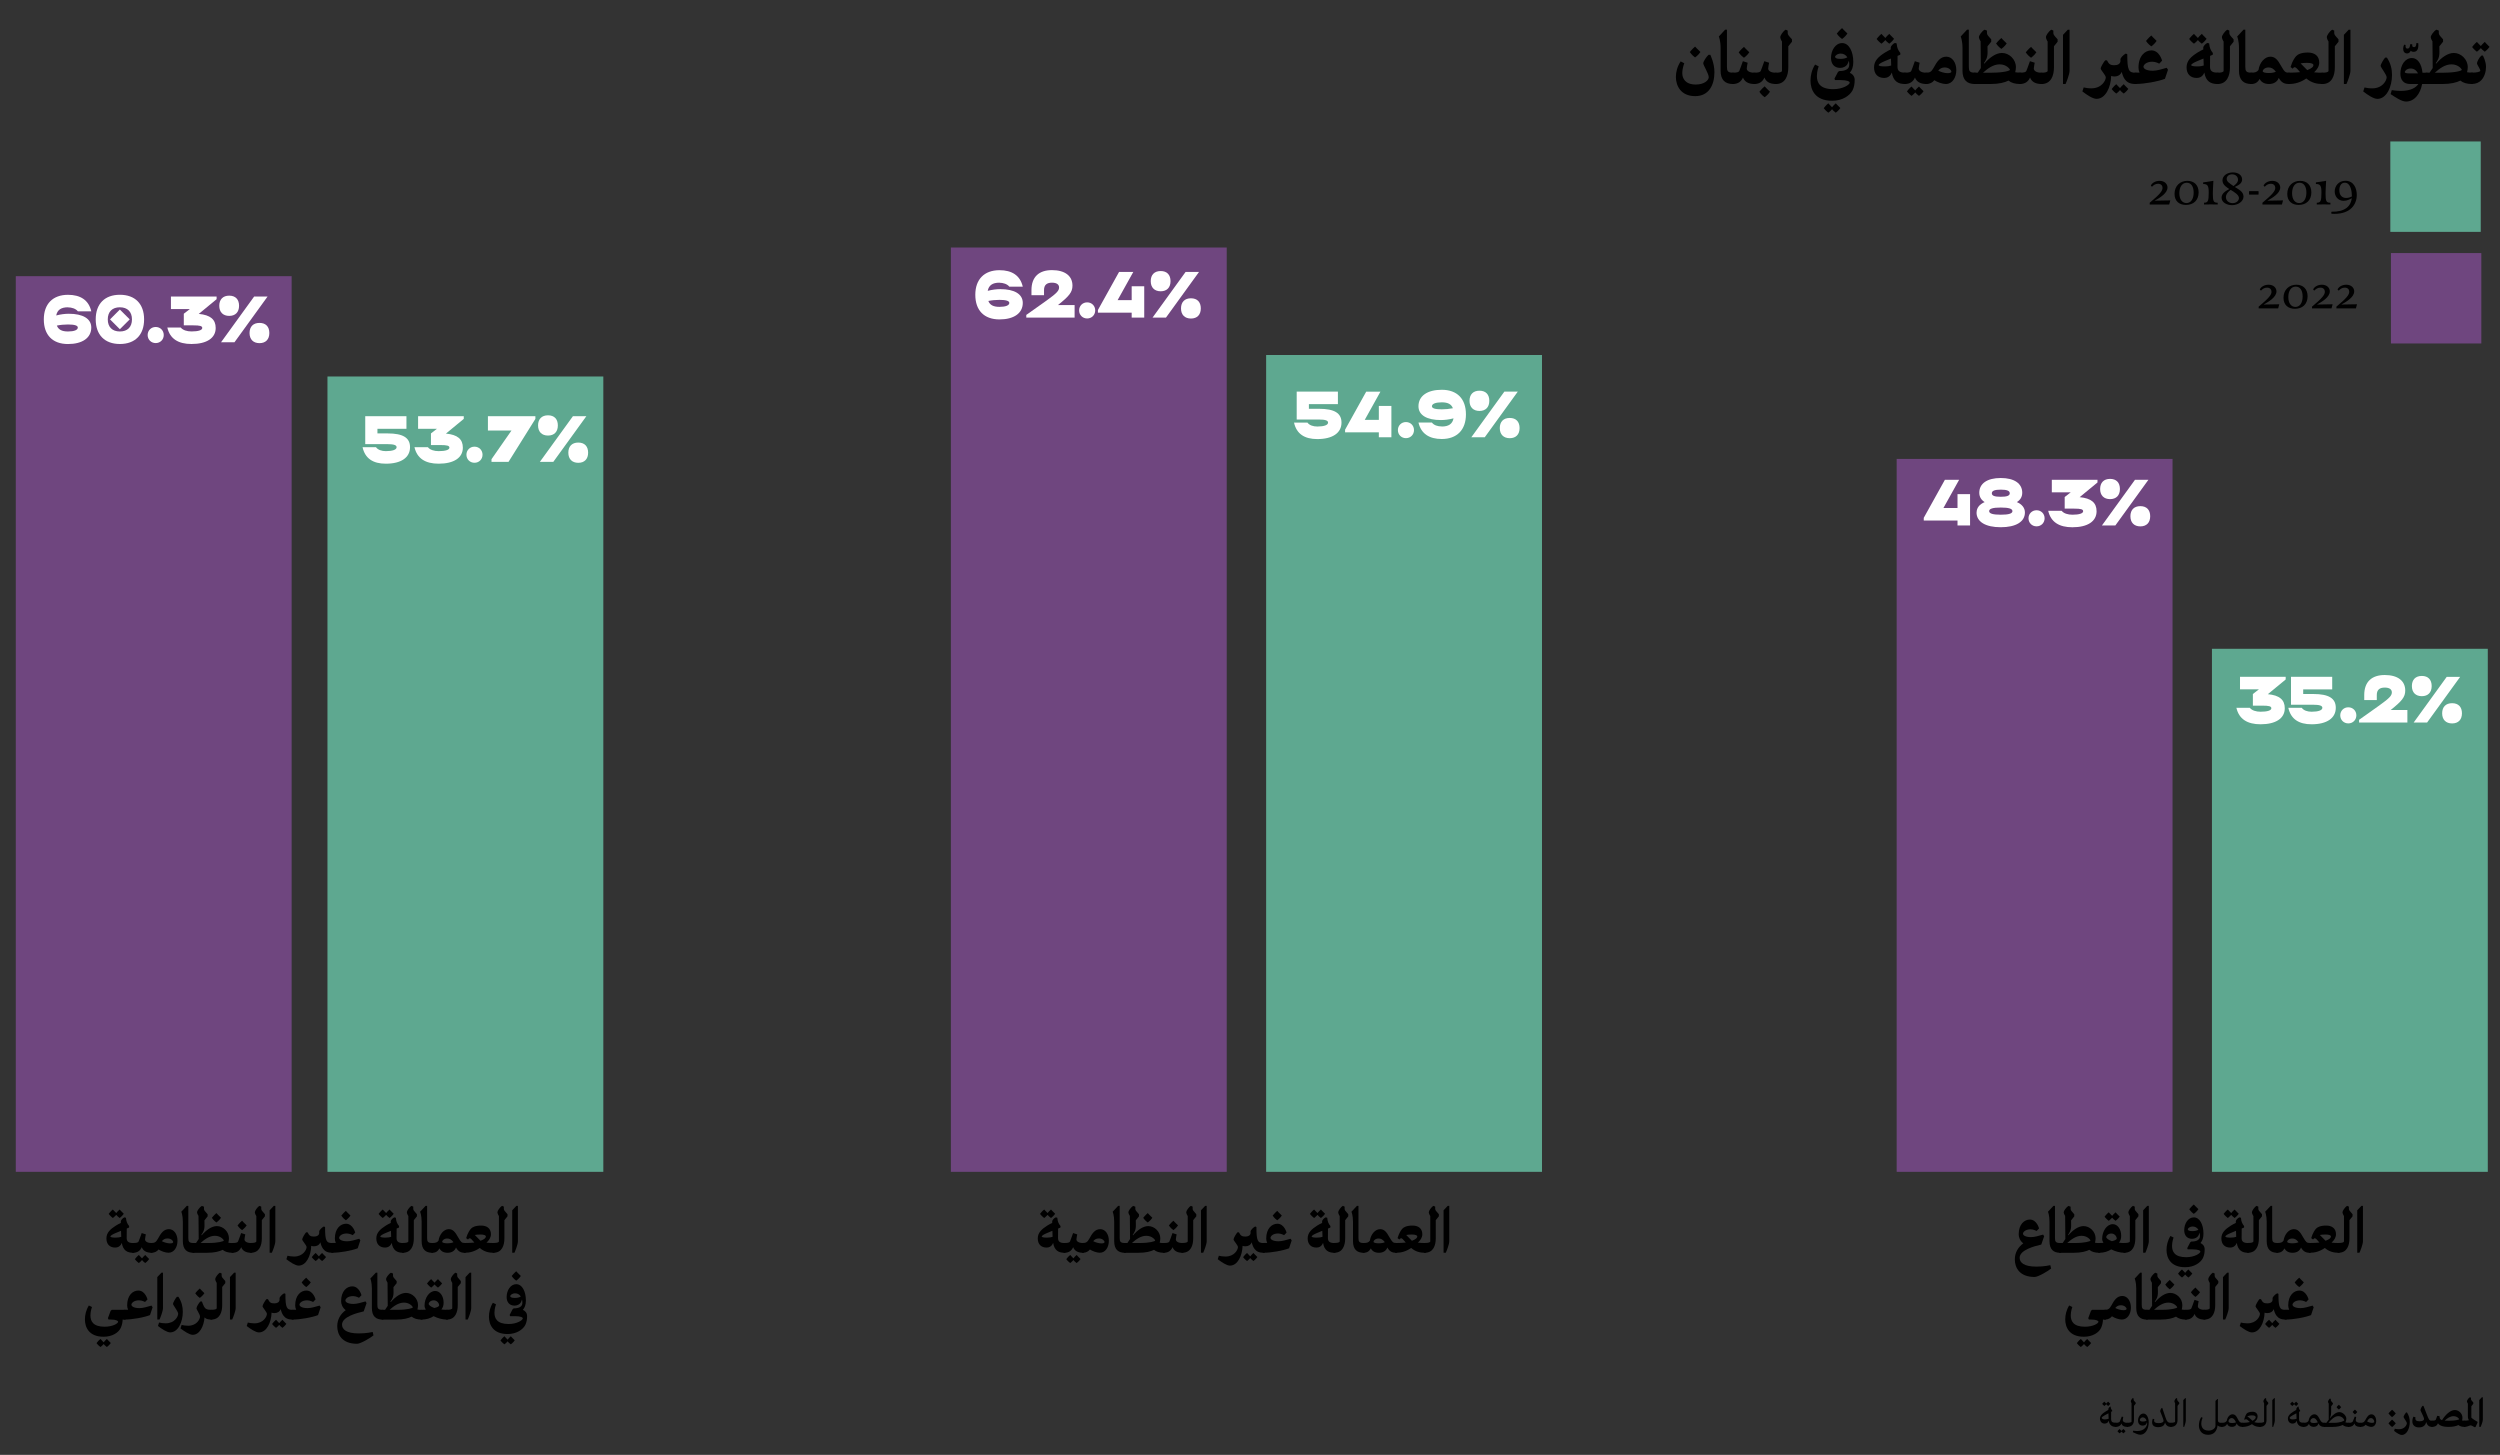 <?xml version="1.0" encoding="UTF-8"?>
<svg id="Layer_1" data-name="Layer 1" xmlns="http://www.w3.org/2000/svg" viewBox="0 0 710.98 413.75">
  <rect x="0" y="0" width="710.98" height="413.75" fill="#333333" stroke="none"/>
  <defs>
    <style>
      .cls-1 {
        fill: #fff;
      }

      .cls-2 {
        fill: #5ea890;
      }

      .cls-3 {
        fill: none;
      }

      .cls-4 {
        fill: #6f467f;
      }
    </style>
  </defs>
  <g>
    <g>
      <path d="m482.11,27.34c-4.18,0-5.5-3.04-5.5-5.46,0-1.39.4-3.01,1.36-4.42l1.03.53s-.57,1.36-.57,2.82.81,3.23,3.85,3.23c2.44,0,3.67-1.25,3.67-2.07,0-1.03-1.56-3.43-1.56-3.96s.88-1.85,1.5-2.42h.51s1.17,2.33,1.17,4.93c0,3.74-1.65,6.82-5.46,6.82Zm-1.54-12.54s.7-.9,1.5-1.56c0,0,.68.77,1.52,1.54-.55.88-1.52,1.56-1.52,1.56-.95-.66-1.5-1.54-1.5-1.54Z"/>
      <path d="m489.33,20.06v-6.38c0-2.18-.51-3.3-.51-3.3,0,0,1.08-1.14,1.8-1.94h.51v10.56c0,1.17.22,1.67,1.69,1.67l.35.07v3.08l-.35.07c-2.13,0-3.5-1.06-3.5-3.83Z"/>
      <path d="m499.27,20.74v3.08l-.35.07c-1.87,0-2.84-.79-3.23-1.85-.46,1.08-1.34,1.85-2.86,1.85l-.35-.07v-3.08l.35-.07c1.14,0,1.63-.15,1.8-.48.15-.29.51-1.36,1.03-2.79l1.36.44c-.02.11-.26,1.25-.26,1.65,0,.59.64,1.19,2.16,1.19l.35.07Zm-4.8-5.85s.7-.9,1.5-1.56c0,0,.68.77,1.52,1.54-.55.88-1.52,1.56-1.52,1.56-.95-.66-1.5-1.54-1.5-1.54Z"/>
      <path d="m505.37,20.74v3.08l-.35.07c-1.87,0-2.84-.79-3.23-1.85-.46,1.08-1.34,1.85-2.86,1.85l-.35-.07v-3.08l.35-.07c1.14,0,1.63-.15,1.8-.48.15-.29.51-1.36,1.03-2.79l1.36.44c-.02.11-.26,1.25-.26,1.65,0,.59.64,1.19,2.16,1.19l.35.07Zm-2,5.35c-.55.88-1.52,1.56-1.52,1.56-.95-.66-1.5-1.54-1.5-1.54,0,0,.7-.9,1.5-1.56,0,0,.68.77,1.52,1.54Z"/>
      <path d="m509.61,11.88l-1.03,1.28v6.01c0,2.27-.79,4.73-3.56,4.73l-.35-.07v-3.08l.35-.07c1.01,0,1.76-.15,1.76-.55v-8.32c-.31-.46-.48-.97-.48-1.28,0-.42.77-1.65,1.54-2.09l.57.26v.7c0,.44.24.73,1.21,1.78v.68Z"/>
      <path d="m527.45,22.77c0,.99-.13,1.96-.59,2.9-.79,1.52-2.88,2.99-5.81,2.99-4.91,0-6.16-3.19-6.16-5.72,0-1.45.37-3.1,1.3-4.58l1.03.51s-.51,1.32-.51,2.77c0,1.87.84,3.72,4.66,3.72,2.79,0,4.67-1.3,4.67-1.85,0-.33-.68-.73-2.57-.73h-1.61l-.15-.42.99-1.89.35-.26c.81,0,1.58-.11,2.13-.46.53-.33.73-.77.73-1.39,0-.4-.04-.77-.13-1.1-.09.37-.24.77-.44,1.08-.35.55-1.12.97-2.02.97-1.74,0-2.6-1.23-2.6-2.84,0-2.13,1.25-4.22,3.17-4.22s3.17,2.35,3.17,5.37c0,1.41-.37,2.35-.99,3.08.64.29,1.39.88,1.39,2.07Zm-4.07,7.96c-.48.73-1.3,1.32-1.3,1.32-.51-.35-.86-.75-1.06-.99-.46.57-1.06.99-1.06.99-.81-.59-1.3-1.28-1.3-1.28,0,0,.59-.84,1.3-1.39,0,0,.44.51,1.06,1.12.22-.29.62-.75,1.06-1.12,0,0,.55.64,1.3,1.34Zm2-14.43c-.44-.68-1.1-1.06-1.87-1.06-1.01,0-1.63.62-1.63.92,0,.24.26.59,1.5.59.75,0,1.5-.13,2-.46Zm-3.01-6.75s.7-.9,1.5-1.56c0,0,.68.77,1.52,1.54-.55.88-1.52,1.56-1.52,1.56-.95-.66-1.5-1.54-1.5-1.54Z"/>
      <path d="m542.11,20.74v3.08l-.37.07c-1.94,0-3.32-.77-3.72-3.26-.09.22-.2.42-.31.59-.4.57-.97.95-1.85.95-1.83,0-2.9-1.14-2.9-3.01s1.25-3.04,3.12-4.22c.62-.4,1.17-.66,1.63-.88v-.57c0-.33.66-1.1,1.19-1.28l.51.15v.15c.09,1.06.4,1.8,1.03,2.57l-.02.48c-.18.09-.44.2-.77.33-.02,1.34-.02,2.6-.02,3.12,0,1.03.48,1.65,2.11,1.65l.37.07Zm-8.41-9.66s.64-.88,1.36-1.45c0,0,.46.53,1.12,1.17.24-.31.66-.79,1.12-1.17,0,0,.57.66,1.36,1.41-.53.77-1.36,1.39-1.36,1.39-.53-.37-.9-.77-1.12-1.03-.51.59-1.12,1.03-1.12,1.03-.84-.62-1.36-1.34-1.36-1.34Zm4.14,7.55l-.07-1.98c-.53.22-1.14.46-1.8.75-.84.35-1.69.81-1.69,1.12,0,.24.68.37,1.72.37.86,0,1.45-.13,1.85-.26Z"/>
      <path d="m548.18,20.74v3.08l-.35.07c-1.87,0-2.84-.79-3.23-1.85-.46,1.08-1.34,1.85-2.86,1.85l-.35-.07v-3.08l.35-.07c1.14,0,1.63-.15,1.8-.48.15-.29.51-1.36,1.03-2.79l1.36.44c-.02.11-.26,1.25-.26,1.65,0,.59.64,1.19,2.16,1.19l.35.07Zm-1.14,5.21c-.48.73-1.3,1.32-1.3,1.32-.51-.35-.86-.75-1.06-.99-.46.57-1.06.99-1.06.99-.81-.59-1.3-1.28-1.3-1.28,0,0,.59-.84,1.3-1.39,0,0,.44.51,1.06,1.12.22-.29.62-.75,1.06-1.12,0,0,.55.64,1.3,1.34Z"/>
      <path d="m556.36,19.95c0,2.07-1.1,3.94-2.99,3.94-.99,0-2.44-.53-3.26-1.08-.51.64-1.23,1.08-2.29,1.08l-.35-.07v-3.08l.35-.07c.99,0,1.45-.24,2.07-1.36.99-1.83,1.89-3.19,3.65-3.19,1.61,0,2.82,1.61,2.82,3.83Zm-1.41.4c0-.35-.66-1.17-1.91-1.17-.88,0-1.43.42-1.83.9.7.4,1.87.73,2.66.73.64,0,1.08-.13,1.08-.46Z"/>
      <path d="m558.12,20.06v-6.38c0-2.18-.51-3.3-.51-3.3,0,0,1.08-1.14,1.8-1.94h.51v10.56c0,1.17.22,1.67,1.69,1.67l.35.07v3.08l-.35.07c-2.13,0-3.5-1.06-3.5-3.83Z"/>
      <path d="m574.82,20.74v3.08l-.35.07c-1.39,0-2.49-.33-3.26-.97-1.08.55-2.73.97-5.06.97h-4.53l-.35-.07v-3.08l.35-.07h.84c.26-.44.57-.88.88-1.32l-.07-7.61c-.31-.44-.48-.92-.48-1.21,0-.42.81-1.65,1.61-2.09l.68.26v.7c0,.44.24.73,1.21,1.78v.68l-1.06,1.32.02,1.56c.04,1.76-.59,2.53-1.03,3.21l.11.15c1.47-1.72,3.28-3.04,5.02-3.04,2.05,0,3.96,1.83,3.96,4.03,0,.44-.07.95-.2,1.45.37.07.84.11,1.36.11l.35.07Zm-8.27-.07c3.21,0,5.06-.55,5.06-.81,0-.22-.99-1.56-2.93-1.56-1.83,0-3.43,1.21-4.73,2.38h2.6Zm1.12-8.3s.7-.9,1.5-1.56c0,0,.68.77,1.52,1.54-.55.88-1.52,1.56-1.52,1.56-.95-.66-1.5-1.54-1.5-1.54Z"/>
      <path d="m580.91,20.74v3.08l-.35.07c-1.87,0-2.84-.79-3.23-1.85-.46,1.08-1.34,1.85-2.86,1.85l-.35-.07v-3.08l.35-.07c1.14,0,1.63-.15,1.8-.48.15-.29.51-1.36,1.03-2.79l1.36.44c-.02.11-.26,1.25-.26,1.65,0,.59.64,1.19,2.16,1.19l.35.07Zm-4.8-5.85s.7-.9,1.5-1.56c0,0,.68.77,1.52,1.54-.55.88-1.52,1.56-1.52,1.56-.95-.66-1.5-1.54-1.5-1.54Z"/>
      <path d="m585.16,11.88l-1.03,1.28v6.01c0,2.27-.79,4.73-3.56,4.73l-.35-.07v-3.08l.35-.07c1.01,0,1.76-.15,1.76-.55v-8.32c-.31-.46-.48-.97-.48-1.28,0-.42.77-1.65,1.54-2.09l.57.26v.7c0,.44.24.73,1.21,1.78v.68Z"/>
      <path d="m588.57,20.13c0,.97-.86,3.17-1.14,3.76h-.73v-13.99l1.36-1.45h.51v11.68Z"/>
      <path d="m607.69,20.74v3.08l-.35.07c-1.5,0-2.35-.42-3.01-1.28-.42-.53-.73-1.3-.92-2.18-.37.88-1.1,1.32-2.13,1.32-.35,0-.64-.07-.88-.15-.09,3.26-1.63,6.51-4.16,6.51-1.08,0-2.75-1.12-4.03-2.11l.37-1.14c.55.13,1.25.26,2.18.26,2.99,0,4.11-2.27,4.11-3.12,0-.59-1.45-2.09-1.45-2.51,0-.44.9-1.94,1.28-2.33h.51c.53,1.06.9,1.39,2.11,1.39.97,0,1.63-.4,1.72-1.12v-.64c0-.26.84-1.25,1.52-1.56l.42.18c0,4.6.4,5.28,2.38,5.28l.35.07Zm-2.42,4.55c-.48.73-1.3,1.32-1.3,1.32-.51-.35-.86-.75-1.06-.99-.46.57-1.06.99-1.06.99-.81-.59-1.3-1.28-1.3-1.28,0,0,.59-.84,1.3-1.39,0,0,.44.51,1.06,1.12.22-.29.62-.75,1.06-1.12,0,0,.55.64,1.3,1.34Z"/>
      <path d="m616.56,19.84l-.86,2.57c-1.96.77-5.79,1.47-8.36,1.47l-.35-.07v-3.08l.35-.07c.44,0,.81,0,1.14-.02-.22-.48-.31-.97-.31-1.43,0-3.32,1.87-4.88,3.67-4.88,2.31,0,3.04,2.93,3.04,2.93l-.81.84s-.99-.55-1.96-.55c-1.83,0-2.53.99-2.53,1.43,0,.57.86,1.14,2.64,1.14,1.21,0,2.57-.44,3.98-.84l.35.55Zm-6.25-8.19s.7-.9,1.5-1.56c0,0,.68.77,1.52,1.54-.55.88-1.52,1.56-1.52,1.56-.95-.66-1.5-1.54-1.5-1.54Z"/>
      <path d="m630.99,20.74v3.08l-.37.07c-1.94,0-3.32-.77-3.72-3.26-.09.22-.2.42-.31.59-.4.57-.97.95-1.85.95-1.83,0-2.9-1.14-2.9-3.01s1.25-3.04,3.12-4.22c.62-.4,1.17-.66,1.63-.88v-.57c0-.33.66-1.1,1.19-1.28l.51.15v.15c.09,1.06.4,1.8,1.03,2.57l-.02.48c-.18.09-.44.2-.77.33-.02,1.34-.02,2.6-.02,3.12,0,1.03.48,1.65,2.11,1.65l.37.07Zm-8.41-9.66s.64-.88,1.36-1.45c0,0,.46.53,1.12,1.17.24-.31.66-.79,1.12-1.17,0,0,.57.66,1.36,1.41-.53.77-1.36,1.39-1.36,1.39-.53-.37-.9-.77-1.12-1.03-.51.59-1.12,1.03-1.12,1.03-.84-.62-1.36-1.34-1.36-1.34Zm4.14,7.55l-.07-1.98c-.53.22-1.14.46-1.8.75-.84.35-1.69.81-1.69,1.12,0,.24.68.37,1.72.37.86,0,1.45-.13,1.85-.26Z"/>
      <path d="m635.21,11.88l-1.03,1.28v6.01c0,2.27-.79,4.73-3.56,4.73l-.35-.07v-3.08l.35-.07c1.01,0,1.76-.15,1.76-.55v-8.32c-.31-.46-.48-.97-.48-1.28,0-.42.77-1.65,1.54-2.09l.57.26v.7c0,.44.24.73,1.21,1.78v.68Z"/>
      <path d="m636.75,20.06v-6.38c0-2.18-.51-3.3-.51-3.3,0,0,1.08-1.14,1.8-1.94h.51v10.56c0,1.17.22,1.67,1.69,1.67l.35.07v3.08l-.35.07c-2.13,0-3.5-1.06-3.5-3.83Z"/>
      <path d="m651.29,20.74v3.08l-.35.07c-1.06,0-2.07-.24-2.88-1.74-.44,1.19-1.52,1.74-2.77,1.74-1.39,0-2.25-.59-2.66-1.45-.57,1.01-1.3,1.45-2.38,1.45l-.35-.07v-3.08l.35-.07c1.1,0,1.61-.18,2.05-.77.31-2.16,1.8-3.78,3.37-3.78,1.3,0,2.07.81,3.12,2.75.92,1.58,1.14,1.8,2.16,1.8l.35.07Zm-5.96.02c.81,0,1.52-.15,1.91-.37-.68-.88-1.28-1.21-2.09-1.21-1.06,0-1.65.7-1.65,1.06,0,.37.77.53,1.83.53Z"/>
      <path d="m660.8,20.74v3.08l-.35.07c-1.5,0-3.08-.31-4.55-1.58-1.61,1.12-3.24,1.58-4.95,1.58l-.35-.07v-3.08l.35-.07c1.32,0,2.38-.07,3.17-.15-.88-1.08-1.23-1.41-1.54-1.41-.29,0-.55.42-.55.42l-.62-.46c.57-1.87,1.28-2.77,1.61-3.12.42-.46,1.39-1.01,3.32-1.01,1.83,0,3.23.88,3.23,2.86,0,1.06-.62,2-1.47,2.77.81.09,1.61.11,2.35.11l.35.07Zm-4.77-2.86c-.73,0-1.32.04-1.76.15.64.59,1.34,1.41,1.89,1.91,1.39-.53,1.76-1.01,1.76-1.41,0-.35-.46-.66-1.89-.66Z"/>
      <path d="m665.04,11.88l-1.03,1.28v6.01c0,2.27-.79,4.73-3.56,4.73l-.35-.07v-3.08l.35-.07c1.01,0,1.76-.15,1.76-.55v-8.32c-.31-.46-.48-.97-.48-1.28,0-.42.77-1.65,1.54-2.09l.57.26v.7c0,.44.24.73,1.21,1.78v.68Z"/>
      <path d="m668.45,20.13c0,.97-.86,3.17-1.14,3.76h-.73v-13.99l1.36-1.45h.51v11.68Z"/>
      <path d="m678.75,22c0-.77-1.72-2.86-1.72-3.28,0-.44.9-1.94,1.28-2.33h.51c1.06,1.61,1.45,3.21,1.45,4.95,0,3.34-1.56,6.78-4.16,6.78-1.08,0-2.75-1.12-4.03-2.11l.37-1.14c.55.13,1.25.26,2.18.26,2.99,0,4.11-2.27,4.11-3.12Z"/>
      <path d="m686.4,14.74c-.33,0-.62-.11-.81-.31-.2.53-.62.77-1.03.77-.81,0-1.12-.66-1.12-1.36,0-.42.13-.86.29-1.14l.4.09c-.07.62.04,1.03.55,1.03.4,0,.66-.22.79-1.28l.57.07c-.04.37-.11.79.55.79.35,0,.57-.29.62-1.17l.53.07c.13,1.5-.24,2.44-1.32,2.44Z"/>
      <path d="m690.48,20.74v3.08l-.35.07h-1.3c-.53,2.88-2.22,4.99-4.58,4.99-1.21,0-2.97-1.17-4.38-2.11l.33-1.14s1.34.22,2.58.22c2.88,0,4.33-.97,4.97-1.96h-2.33c-1.85,0-2.77-1.14-2.77-2.95,0-2.38,1.3-4.44,3.3-4.44,1.58,0,2.73,1.63,2.99,4.18h1.19l.35.07Zm-2.82.15c-.48-.99-1.25-1.41-2.09-1.41-1.06,0-1.67.68-1.67,1.03,0,.15.22.37,1.3.37h2.46Z"/>
      <path d="m703.32,20.74v3.08l-.35.07c-1.39,0-2.49-.33-3.26-.97-1.08.55-2.73.97-5.06.97h-4.53l-.35-.07v-3.08l.35-.07h.84c.26-.44.57-.88.88-1.32l-.07-7.61c-.31-.44-.48-.92-.48-1.21,0-.42.81-1.65,1.61-2.09l.68.26v.7c0,.44.24.73,1.21,1.78v.68l-1.06,1.32.02,1.56c.04,1.76-.59,2.53-1.03,3.21l.11.15c1.47-1.72,3.28-3.04,5.02-3.04,2.05,0,3.96,1.83,3.96,4.03,0,.44-.07.95-.2,1.45.37.07.84.11,1.36.11l.35.07Zm-8.27-.07c3.21,0,5.06-.55,5.06-.81,0-.22-.99-1.56-2.93-1.56-1.83,0-3.43,1.21-4.73,2.38h2.6Z"/>
      <path d="m706.12,15.81c.04.11.88,1.56.88,3.23,0,1.34-.44,2.82-1.34,3.76-.59.64-1.5,1.08-2.68,1.08l-.35-.07v-3.08l.35-.07c1.39,0,2.4-.22,2.4-.57,0-.44-.95-1.72-.95-2.02,0-.57.68-1.8,1.28-2.27h.42Zm1.89-2.49c-.53.77-1.36,1.39-1.36,1.39-.53-.37-.9-.77-1.12-1.03-.51.59-1.12,1.03-1.12,1.03-.84-.62-1.36-1.34-1.36-1.34,0,0,.64-.88,1.36-1.45,0,0,.46.53,1.12,1.17.24-.31.66-.79,1.12-1.17,0,0,.57.66,1.36,1.41Z"/>
    </g>
    <rect class="cls-3" x="703.38" width="32.58" height="25.76"/>
    <g>
      <path d="m601.91,404.68v1.08l-.2.04c-.85,0-1.83-.34-1.99-1.78-.1.2-.19.38-.29.49-.13.14-.46.35-.92.35-.8,0-1.3-.66-1.3-1.43s.62-1.39,1.43-1.9c.37-.23.7-.43.96-.58v-.24c0-.18.3-.6.53-.7l.13.05v.12c.04.38.2.71.44,1v.14c-.08.06-.19.12-.31.2,0,.97-.01,1.79-.01,2.06,0,.72.31,1.04,1.33,1.04l.2.04Zm-2.23-1.2c-.02-.47-.05-1.03-.06-1.54-.34.17-.7.36-1,.53-.46.26-.92.54-.92.77,0,.19.35.43.88.43.47,0,.85-.1,1.1-.19Zm-1.83-4.23s.29-.38.6-.63c0,0,.24.25.55.55.1-.13.31-.37.55-.55,0,0,.25.29.6.62-.24.35-.6.61-.6.61-.26-.18-.46-.4-.55-.5-.23.29-.55.5-.55.5-.36-.26-.6-.6-.6-.6Z"/>
      <path d="m605.22,404.68v1.08l-.19.04c-1.04,0-1.55-.38-1.7-.96-.24.55-.72.96-1.62.96l-.19-.04v-1.08l.19-.04c.73,0,1-.16,1.15-.38.08-.14.28-.68.56-1.4l.42.12s-.14.68-.14.9c0,.38.38.77,1.33.77l.19.04Zm-.73,2.34c-.24.35-.6.61-.6.61-.26-.18-.46-.4-.55-.5-.23.29-.55.5-.55.5-.36-.26-.6-.6-.6-.6,0,0,.29-.38.6-.64,0,0,.24.25.55.55.1-.13.31-.37.55-.55,0,0,.25.29.6.62Z"/>
      <path d="m607.38,399.18l-.5.64v4.1c0,.89-.5,1.87-1.85,1.87l-.19-.04v-1.08l.19-.04c.67,0,1.16-.17,1.16-.29v-5.28c-.13-.2-.2-.42-.2-.56,0-.23.3-.71.54-.9l.25.1v.31c0,.23.12.37.6.91v.25Z"/>
      <path d="m611.08,404.48c0,1.94-.96,3.55-2.41,3.55-.59,0-1.49-.43-2.12-.74l.13-.43s.55.12,1.07.12c2.19,0,2.88-1.44,2.88-2.18,0-.12-.02-.25-.05-.37-.06.26-.13.43-.22.56-.12.18-.43.44-1,.44-.89,0-1.32-.61-1.32-1.43,0-1,.61-2,1.55-2,.88,0,1.49,1.16,1.49,2.48Zm-.62-.49c-.19-.49-.55-.9-1.04-.9-.59,0-.88.49-.88.72,0,.2.16.47.9.47.4,0,.77-.08,1.02-.29Z"/>
      <path d="m617.6,404.68v1.08l-.19.04c-.82,0-1.4-.36-1.69-1.26-.06.25-.16.49-.28.67-.19.3-.72.67-1.63.67-1.31,0-1.77-.6-1.77-1.43,0-.52.2-.97.2-.97l.42.11c-.04.13-.05.28-.05.4,0,.52.42.74,1.31.74.83,0,1.37-.26,1.37-.65,0-.56-.96-2.59-.96-2.78,0-.13.17-.6.44-.9h.16l.82,2.42c.48,1.44.7,1.82,1.67,1.82l.19.04Z"/>
      <path d="m619.77,399.18l-.5.64v4.1c0,.89-.5,1.87-1.85,1.87l-.19-.04v-1.08l.19-.04c.67,0,1.16-.17,1.16-.29v-5.28c-.13-.2-.2-.42-.2-.56,0-.23.3-.71.54-.9l.25.1v.31c0,.23.12.37.6.91v.25Z"/>
      <path d="m621.63,403.98c0,.5-.36,1.52-.46,1.81h-.26v-7.63l.56-.55h.16v6.37Z"/>
      <path d="m632.09,404.68v1.08l-.19.04c-.55,0-.95-.14-1.24-.44-.17,1.58-1.02,2.69-2.67,2.69-2.1,0-2.64-1.6-2.64-2.64,0-.76.18-1.62.64-2.39l.42.18s-.38.78-.38,1.62c0,.91.37,2.03,2.09,2.03,1.08,0,1.94-.67,1.94-1.35v-7.08l.53-.55h.16v5.96c0,.52.16.83,1.16.83l.19.04Z"/>
      <path d="m637.98,404.68v1.08l-.19.04c-.82,0-1.3-.22-1.7-.95l-.02-.04c-.12.67-.66.98-1.32.98-.76,0-1.19-.35-1.37-.84-.34.6-.77.84-1.48.84l-.19-.04v-1.08l.19-.04c.73,0,1.09-.13,1.39-.59.12-1.02.86-1.83,1.64-1.83.62,0,.98.35,1.45,1.28.5,1.01.76,1.14,1.4,1.14l.19.04Zm-2.07-.19l-.04-.07c-.42-.82-.73-1.13-1.19-1.13-.59,0-.91.56-.91.84,0,.48.46.56,1.07.56.44,0,.85-.08,1.07-.2Z"/>
      <path d="m642.91,404.68v1.08l-.19.04c-.71,0-1.5-.12-2.28-.78-.85.56-1.73.78-2.65.78l-.19-.04v-1.08l.19-.04c.95,0,1.61-.1,2.06-.23-.64-.58-.84-.79-1.12-.79-.18,0-.35.16-.35.16l-.14-.12c.26-1.01.58-1.51.73-1.68.22-.24.79-.49,1.62-.49s1.46.43,1.46,1.38c0,.62-.42,1.18-.95,1.57.52.18,1.12.2,1.61.2l.19.04Zm-2.47-2.16c-.62,0-1.08.16-1.35.29.44.2,1.08.9,1.52,1.25.61-.34.9-.68.9-1s-.26-.54-1.07-.54Z"/>
      <path d="m645.08,399.18l-.5.64v4.1c0,.89-.5,1.87-1.85,1.87l-.19-.04v-1.08l.19-.04c.67,0,1.16-.17,1.16-.29v-5.28c-.13-.2-.2-.42-.2-.56,0-.23.3-.71.54-.9l.25.1v.31c0,.23.12.37.6.91v.25Z"/>
      <path d="m646.94,403.98c0,.5-.36,1.52-.46,1.81h-.26v-7.63l.56-.55h.16v6.37Z"/>
      <path d="m655.36,404.68v1.08l-.2.04c-.85,0-1.83-.34-1.99-1.78-.1.2-.19.38-.29.49-.13.14-.46.35-.92.35-.8,0-1.3-.66-1.3-1.43s.62-1.39,1.43-1.9c.37-.23.7-.43.96-.58v-.24c0-.18.3-.6.53-.7l.13.05v.12c.04.38.2.71.44,1v.14c-.08.06-.19.12-.31.2,0,.97-.01,1.79-.01,2.06,0,.72.31,1.04,1.33,1.04l.2.04Zm-2.23-1.2c-.02-.47-.05-1.03-.06-1.54-.34.17-.7.36-1,.53-.46.26-.92.54-.92.77,0,.19.35.43.88.43.47,0,.85-.1,1.1-.19Zm-1.83-4.23s.29-.38.6-.63c0,0,.24.25.55.55.1-.13.31-.37.55-.55,0,0,.25.29.6.62-.24.35-.6.61-.6.61-.26-.18-.46-.4-.55-.5-.23.29-.55.5-.55.5-.36-.26-.6-.6-.6-.6Z"/>
      <path d="m661.24,404.68v1.08l-.19.04c-.82,0-1.3-.22-1.7-.95l-.02-.04c-.12.67-.66.98-1.32.98-.76,0-1.19-.35-1.37-.84-.34.6-.77.84-1.48.84l-.19-.04v-1.08l.19-.04c.73,0,1.09-.13,1.39-.59.12-1.02.86-1.83,1.64-1.83.62,0,.98.35,1.45,1.28.5,1.01.76,1.14,1.4,1.14l.19.04Zm-2.07-.19l-.04-.07c-.42-.82-.73-1.13-1.19-1.13-.59,0-.91.56-.91.84,0,.48.46.56,1.07.56.44,0,.85-.08,1.07-.2Z"/>
      <path d="m668.15,404.68v1.08l-.19.04c-.73,0-1.33-.19-1.71-.56-.67.36-1.72.56-2.76.56h-2.43l-.19-.04v-1.08l.19-.04h.55c.18-.28.41-.59.66-.9v-4.55c-.13-.2-.2-.42-.2-.56,0-.23.3-.71.54-.9l.25.1v.31c0,.23.12.37.6.91v.25l-.5.64v1.62c0,1.08-.26,1.46-.38,1.71l.05.05c.77-.9,1.74-1.73,2.67-1.73,1.02,0,1.98,1.05,1.98,1.88,0,.36-.1.73-.26,1.04.25.07.58.12.96.12l.19.04Zm-4.45-.04c1.91,0,3-.54,3-.76,0-.18-.58-1.14-1.7-1.14s-2.06,1.03-2.82,1.89h1.52Zm.8-4.46s.3-.4.65-.68c0,0,.3.34.66.67-.24.38-.66.68-.66.68-.41-.29-.65-.67-.65-.67Z"/>
      <path d="m671.47,404.68v1.08l-.19.04c-1.04,0-1.55-.38-1.7-.96-.24.55-.72.96-1.62.96l-.19-.04v-1.08l.19-.04c.73,0,1-.16,1.15-.38.08-.14.28-.68.56-1.4l.42.12s-.14.68-.14.9c0,.38.38.77,1.33.77l.19.04Zm-2.39-3.12s.3-.4.65-.68c0,0,.3.34.66.67-.24.38-.66.68-.66.68-.41-.29-.65-.67-.65-.67Z"/>
      <path d="m675.78,404.02c0,1.03-.53,1.78-1.42,1.78-.49,0-1.24-.31-1.6-.61-.26.35-.73.61-1.49.61l-.19-.04v-1.08l.19-.04c.83,0,1.07-.17,1.45-.86.43-.78.88-1.56,1.71-1.56.79,0,1.33.86,1.33,1.8Zm-.56.29c0-.3-.32-1.02-.96-1.02-.54,0-.8.44-1.07.96.36.22.95.4,1.37.4.38,0,.66-.08.66-.34Z"/>
      <path d="m679.26,401.95s.54-.61,1.02-1.04c0,0,.73.62,1.06,1.04-.42.62-1.06,1.07-1.06,1.07-.58-.44-1.02-1.07-1.02-1.07Zm0,2.82s.54-.61,1.02-1.04c0,0,.73.62,1.06,1.04-.42.62-1.06,1.07-1.06,1.07-.58-.44-1.02-1.07-1.02-1.07Z"/>
      <path d="m684.49,404.76c0-.42-.94-1.56-.94-1.79,0-.24.49-1.06.7-1.27h.28c.58.88.79,1.75.79,2.7,0,1.82-.85,3.69-2.27,3.69-.59,0-1.5-.61-2.19-1.15l.2-.62c.3.07.68.14,1.19.14,1.63,0,2.24-1.24,2.24-1.7Z"/>
      <path d="m691.84,404.08v1.68l-.19.04c-.79,0-1.36-.38-1.66-1.4-.06.25-.14.5-.26.7-.31.52-.92.85-1.76.85-1.39,0-1.92-.83-1.92-1.73,0-.55.13-.97.29-1.33l.6.18c-.02.13-.04.25-.04.36,0,.53.4.77,1.18.77s1.3-.22,1.3-.66c0-.5-1.03-2.33-1.03-2.52,0-.13.22-.8.58-1.21h.28l.96,2.46c.56,1.39.62,1.79,1.5,1.79l.19.04Z"/>
      <path d="m701.11,404.08v1.68l-.19.04c-.76,0-1.35-.18-1.77-.53-.59.3-1.49.53-2.76.53-1.96,0-2.75-.54-3.05-1.03-.31.76-.9,1.03-1.7,1.03l-.19-.04v-1.68l.19-.04c.44,0,.98-.05,1.09-.3.1-.19.18-.41.4-1.09l.65.1c0,.62.16.95.71,1.13.9-1.44,2.31-2.88,3.65-2.88,1.12,0,2.16,1,2.16,2.19,0,.24-.04.52-.11.79.2.04.46.06.74.06l.19.04Zm-4.51-.04c1.75,0,2.76-.3,2.76-.44,0-.12-.54-.85-1.6-.85-.97,0-1.83.63-2.53,1.26.36.02.82.04,1.37.04Z"/>
      <path d="m704.59,404.6l-.58,1.25-.23.05c-.41-.23-.92-.54-1.12-.54-.12,0-.29.06-.49.14-.32.12-.74.29-1.26.29l-.19-.04v-1.68l.19-.04c.47,0,.88-.08,1.24-.14-.17-.23-.31-.56-.31-1.06v-3.63c-.17-.25-.26-.53-.26-.7,0-.23.42-.9.84-1.14l.31.14v.38c0,.24.13.4.66.97v.37l-.56.7v3.23c.36.41,1.22.88,1.75,1.2v.24Z"/>
      <path d="m706.1,403.74c0,.53-.47,1.73-.62,2.05h-.4v-7.63l.74-.79h.28v6.37Z"/>
    </g>
  </g>
  <rect class="cls-2" x="629.06" y="184.51" width="78.45" height="148.75"/>
  <rect class="cls-4" x="539.4" y="130.51" width="78.45" height="202.75"/>
  <rect class="cls-2" x="360.08" y="100.96" width="78.45" height="232.3"/>
  <rect class="cls-2" x="93.13" y="107.07" width="78.45" height="226.19"/>
  <rect class="cls-4" x="270.42" y="70.39" width="78.45" height="262.87"/>
  <rect class="cls-4" x="4.49" y="78.54" width="78.45" height="254.72"/>
  <rect class="cls-4" x="679.96" y="71.97" width="25.71" height="25.71"/>
  <rect class="cls-2" x="679.79" y="40.23" width="25.71" height="25.71"/>
  <g>
    <path d="m612.05,53.08c-.14,0-.29-.18-.37-.32.35-.74,1.3-1.33,2.5-1.33,1.39,0,2.24.88,2.24,1.89,0,1.67-2.27,2.99-3.67,3.75l4.47-.08-.32,1.18h-5.54v-.51c2.93-2.42,3.65-3.38,3.65-4.23,0-.62-.4-1.17-1.28-1.17-.7,0-1.26.35-1.68.82Z"/>
    <path d="m625.27,54.71c0,2.31-1.52,3.57-3.6,3.57-1.9,0-3.25-1.06-3.25-3.14,0-2.3,1.6-3.71,3.65-3.71,1.9,0,3.2,1.18,3.2,3.28Zm-1.41.06c0-1.7-.7-2.8-1.97-2.8-1.39,0-2.1,1.33-2.1,2.98,0,1.84.88,2.8,2.02,2.8,1.28,0,2.05-1.18,2.05-2.98Z"/>
    <path d="m630.69,57.65v.51s-1.42-.03-1.9-.03c-.51,0-1.98.03-1.98.03v-.51c1.09,0,1.33-.42,1.33-2.9,0-1.97-.34-2.42-1.58-2.42v-.46l2.91-.45c-.1,1.26-.16,3.59-.16,3.59,0,2.29.22,2.64,1.39,2.64Z"/>
    <path d="m631.79,56.23c0-1.38,1.55-2.11,2.21-2.46-.51-.37-1.95-1.12-1.95-2.45s1.3-2.29,2.98-2.29c1.55,0,2.61.83,2.61,2,0,1.1-.93,1.6-2.08,2.14,1.01.66,2.48,1.31,2.48,2.72s-1.58,2.46-3.25,2.46c-1.46,0-2.99-.75-2.99-2.13Zm4.95.11c0-.9-1.2-1.65-2.35-2.34-.8.56-1.36,1.26-1.36,2.06,0,.96.78,1.71,1.92,1.71s1.79-.77,1.79-1.44Zm-.27-5.22c0-.98-.78-1.54-1.68-1.54s-1.54.54-1.54,1.28c0,.82.78,1.23,1.94,2.06.85-.66,1.28-1.09,1.28-1.81Z"/>
    <path d="m639.63,55.35c-.03-.16-.03-.34-.03-.5s0-.32.03-.5h2.67c.02.18.03.34.03.5s-.02.34-.03.5h-2.67Z"/>
    <path d="m644.11,53.08c-.14,0-.29-.18-.37-.32.35-.74,1.3-1.33,2.5-1.33,1.39,0,2.24.88,2.24,1.89,0,1.67-2.27,2.99-3.67,3.75l4.47-.08-.32,1.18h-5.54v-.51c2.93-2.42,3.65-3.38,3.65-4.23,0-.62-.4-1.17-1.28-1.17-.7,0-1.26.35-1.68.82Z"/>
    <path d="m657.33,54.71c0,2.31-1.52,3.57-3.6,3.57-1.9,0-3.25-1.06-3.25-3.14,0-2.3,1.6-3.71,3.65-3.71,1.9,0,3.2,1.18,3.2,3.28Zm-1.41.06c0-1.7-.7-2.8-1.97-2.8-1.39,0-2.1,1.33-2.1,2.98,0,1.84.88,2.8,2.02,2.8,1.28,0,2.05-1.18,2.05-2.98Z"/>
    <path d="m662.75,57.65v.51s-1.42-.03-1.9-.03c-.51,0-1.98.03-1.98.03v-.51c1.09,0,1.33-.42,1.33-2.9,0-1.97-.34-2.42-1.58-2.42v-.46l2.91-.45c-.1,1.26-.16,3.59-.16,3.59,0,2.29.22,2.64,1.39,2.64Z"/>
    <path d="m668.82,56.36c-.43.27-1.31.75-2.31.75-1.63,0-2.54-1.3-2.54-2.67,0-1.47,1.04-3.03,3.06-3.03,2.32,0,3.22,2.1,3.22,4.02,0,2.71-1.78,5.39-6.35,5.39-.27,0-.56,0-.86-.03-.06-.19-.06-.4,0-.58,3.83.08,5.52-1.52,5.79-3.86Zm.03-.48v-.19c0-1.15-.3-3.73-2.02-3.73-1.15,0-1.54,1.15-1.54,2.15,0,1.39.74,2.19,1.95,2.19.72,0,1.28-.27,1.6-.42Z"/>
  </g>
  <g>
    <path d="m643.04,82.62c-.14,0-.29-.18-.37-.32.35-.74,1.3-1.33,2.5-1.33,1.39,0,2.24.88,2.24,1.89,0,1.67-2.27,2.99-3.67,3.75l4.47-.08-.32,1.18h-5.54v-.51c2.93-2.42,3.65-3.38,3.65-4.23,0-.62-.4-1.17-1.28-1.17-.7,0-1.26.35-1.68.82Z"/>
    <path d="m656.26,84.25c0,2.31-1.52,3.57-3.6,3.57-1.9,0-3.25-1.06-3.25-3.14,0-2.3,1.6-3.71,3.65-3.71,1.9,0,3.2,1.18,3.2,3.28Zm-1.41.06c0-1.7-.7-2.8-1.97-2.8-1.39,0-2.1,1.33-2.1,2.98,0,1.84.88,2.8,2.02,2.8,1.28,0,2.05-1.18,2.05-2.98Z"/>
    <path d="m658.21,82.62c-.14,0-.29-.18-.37-.32.35-.74,1.3-1.33,2.5-1.33,1.39,0,2.24.88,2.24,1.89,0,1.67-2.27,2.99-3.67,3.75l4.47-.08-.32,1.18h-5.54v-.51c2.93-2.42,3.65-3.38,3.65-4.23,0-.62-.4-1.17-1.28-1.17-.7,0-1.26.35-1.68.82Z"/>
    <path d="m665.15,82.62c-.14,0-.29-.18-.37-.32.35-.74,1.3-1.33,2.5-1.33,1.39,0,2.24.88,2.24,1.89,0,1.67-2.27,2.99-3.67,3.75l4.47-.08-.32,1.18h-5.54v-.51c2.93-2.42,3.65-3.38,3.65-4.23,0-.62-.4-1.17-1.28-1.17-.7,0-1.26.35-1.68.82Z"/>
  </g>
  <g>
    <path d="m583.31,360.77c-.76.65-3.65,2.39-4.67,2.39-4.31,0-5.64-2.64-5.64-5,0-1.92.95-3.5,2.41-4.56-.95-.72-1.31-1.73-1.31-2.55,0-2.87,1.61-4.22,3.17-4.22,1.99,0,2.62,2.53,2.62,2.53l-.7.72s-.85-.47-1.69-.47c-1.58,0-2.18.85-2.18,1.23,0,.49.74.99,2.28.99,1.04,0,2.22-.38,3.44-.72l.3.48-.82,2.36c-1.86.42-6.15,1.52-6.15,3.76,0,1.29,1.12,2.51,4.77,2.51,2.28,0,3.95-.42,3.95-.42l.23.97Z"/>
    <path d="m582.86,352.97v-5.51c0-1.88-.44-2.85-.44-2.85,0,0,.93-.99,1.56-1.67h.44v9.12c0,1.01.19,1.44,1.46,1.44l.3.06v2.66l-.3.06c-1.84,0-3.02-.91-3.02-3.31Z"/>
    <path d="m597.28,353.56v2.66l-.3.06c-1.2,0-2.15-.29-2.81-.84-.93.48-2.36.84-4.37.84h-3.91l-.3-.06v-2.66l.3-.06h.72c.23-.38.49-.76.76-1.14l-.06-6.57c-.27-.38-.42-.8-.42-1.04,0-.36.7-1.42,1.39-1.8l.59.23v.61c0,.38.21.63,1.04,1.54v.59l-.91,1.14.02,1.35c.04,1.52-.51,2.18-.89,2.77l.09.13c1.27-1.48,2.83-2.62,4.33-2.62,1.77,0,3.42,1.58,3.42,3.48,0,.38-.06.82-.17,1.25.32.06.72.1,1.18.1l.3.06Zm-7.14-.06c2.77,0,4.37-.48,4.37-.7,0-.19-.85-1.35-2.53-1.35-1.58,0-2.96,1.04-4.08,2.05h2.24Z"/>
    <path d="m604.5,353.56v2.66l-.3.06c-1.27,0-2.64-.38-3.78-.97-.91.59-2.03.97-3.44.97l-.3-.06v-2.66l.3-.06c.38,0,.82-.02,1.22-.04-.23-.38-.36-.76-.36-1.14,0-2.2,1.33-4.18,3.04-4.18,1.31,0,2.37,1.41,2.37,3.31,0,.76-.17,1.37-.63,1.96.49.06,1.01.1,1.58.1l.3.06Zm-5.97-7.54s.55-.76,1.18-1.25c0,0,.4.46.97,1.01.21-.27.57-.68.97-1.01,0,0,.49.57,1.18,1.22-.46.67-1.18,1.2-1.18,1.2-.46-.32-.78-.67-.97-.89-.44.51-.97.89-.97.89-.72-.53-1.18-1.16-1.18-1.16Zm.46,5.74c0,.36.55.84,1.6,1.22.7-.13,1.39-.42,1.39-.74,0-.63-.61-1.44-1.54-1.44-.87,0-1.44.63-1.44.97Z"/>
    <path d="m608.16,345.9l-.89,1.1v5.19c0,1.96-.68,4.08-3.08,4.08l-.3-.06v-2.66l.3-.06c.87,0,1.52-.13,1.52-.48v-7.18c-.27-.4-.42-.84-.42-1.1,0-.36.66-1.42,1.33-1.8l.49.23v.61c0,.38.21.63,1.04,1.54v.59Z"/>
    <path d="m611.11,353.02c0,.84-.74,2.74-.99,3.25h-.63v-12.08l1.18-1.25h.44v10.09Z"/>
    <path d="m626.99,355.3c0,.85-.11,1.69-.51,2.51-.68,1.31-2.49,2.58-5.02,2.58-4.24,0-5.32-2.75-5.32-4.94,0-1.25.32-2.68,1.12-3.95l.89.44s-.44,1.14-.44,2.39c0,1.61.72,3.21,4.03,3.21,2.41,0,4.03-1.12,4.03-1.6,0-.29-.59-.63-2.22-.63h-1.39l-.13-.36.85-1.63.3-.23c.7,0,1.37-.1,1.84-.4.46-.29.63-.67.63-1.2,0-.34-.04-.67-.11-.95-.08.32-.21.67-.38.93-.3.47-.97.84-1.75.84-1.5,0-2.24-1.06-2.24-2.45,0-1.84,1.08-3.65,2.74-3.65s2.74,2.03,2.74,4.64c0,1.22-.32,2.03-.86,2.66.55.25,1.2.76,1.2,1.79Zm-3.51,6.88c-.42.63-1.12,1.14-1.12,1.14-.44-.3-.74-.65-.91-.85-.4.49-.91.85-.91.85-.7-.51-1.12-1.1-1.12-1.1,0,0,.51-.72,1.12-1.2,0,0,.38.44.91.97.19-.25.53-.65.91-.97,0,0,.48.55,1.12,1.16Zm1.73-12.46c-.38-.59-.95-.91-1.61-.91-.87,0-1.41.53-1.41.8,0,.21.23.51,1.29.51.65,0,1.29-.11,1.73-.4Zm-2.6-5.83s.61-.78,1.29-1.35c0,0,.59.66,1.31,1.33-.47.76-1.31,1.35-1.31,1.35-.82-.57-1.29-1.33-1.29-1.33Z"/>
    <path d="m639.65,353.56v2.66l-.32.06c-1.67,0-2.87-.67-3.21-2.81-.08.19-.17.36-.27.51-.34.49-.84.82-1.6.82-1.58,0-2.51-.99-2.51-2.6s1.08-2.62,2.7-3.65c.53-.34,1.01-.57,1.41-.76v-.49c0-.28.57-.95,1.03-1.1l.44.13v.13c.08.91.34,1.56.89,2.22l-.02.42c-.15.08-.38.17-.67.29-.02,1.16-.02,2.24-.02,2.7,0,.89.42,1.42,1.82,1.42l.32.06Zm-7.26-8.34s.55-.76,1.18-1.25c0,0,.4.46.97,1.01.21-.27.57-.68.97-1.01,0,0,.49.57,1.18,1.22-.46.66-1.18,1.2-1.18,1.2-.46-.32-.78-.67-.97-.89-.44.51-.97.89-.97.89-.72-.53-1.18-1.16-1.18-1.16Zm3.57,6.52l-.06-1.71c-.46.19-.99.4-1.56.65-.72.3-1.46.7-1.46.97,0,.21.59.32,1.48.32.74,0,1.25-.11,1.6-.23Z"/>
    <path d="m643.3,345.9l-.89,1.1v5.19c0,1.96-.68,4.08-3.08,4.08l-.3-.06v-2.66l.3-.06c.87,0,1.52-.13,1.52-.48v-7.18c-.27-.4-.42-.84-.42-1.1,0-.36.67-1.42,1.33-1.8l.49.23v.61c0,.38.21.63,1.04,1.54v.59Z"/>
    <path d="m644.63,352.97v-5.51c0-1.88-.44-2.85-.44-2.85,0,0,.93-.99,1.56-1.67h.44v9.12c0,1.01.19,1.44,1.46,1.44l.3.06v2.66l-.3.06c-1.84,0-3.02-.91-3.02-3.31Z"/>
    <path d="m657.18,353.56v2.66l-.3.06c-.91,0-1.79-.21-2.49-1.5-.38,1.03-1.31,1.5-2.39,1.5-1.2,0-1.94-.51-2.3-1.25-.49.87-1.12,1.25-2.05,1.25l-.3-.06v-2.66l.3-.06c.95,0,1.39-.15,1.77-.67.27-1.86,1.56-3.27,2.91-3.27,1.12,0,1.79.7,2.7,2.37.8,1.37.99,1.56,1.86,1.56l.3.06Zm-5.15.02c.7,0,1.31-.13,1.65-.32-.59-.76-1.1-1.04-1.8-1.04-.91,0-1.42.61-1.42.91,0,.32.67.46,1.58.46Z"/>
    <path d="m665.39,353.56v2.66l-.3.06c-1.29,0-2.66-.27-3.93-1.37-1.39.97-2.79,1.37-4.27,1.37l-.3-.06v-2.66l.3-.06c1.14,0,2.05-.06,2.74-.13-.76-.93-1.06-1.22-1.33-1.22-.25,0-.48.36-.48.36l-.53-.4c.49-1.62,1.1-2.39,1.39-2.7.36-.4,1.2-.87,2.87-.87,1.58,0,2.79.76,2.79,2.47,0,.91-.53,1.73-1.27,2.39.7.08,1.39.1,2.03.1l.3.06Zm-4.12-2.47c-.63,0-1.14.04-1.52.13.55.51,1.16,1.22,1.63,1.65,1.2-.46,1.52-.87,1.52-1.22,0-.3-.4-.57-1.63-.57Z"/>
    <path d="m669.06,345.9l-.89,1.1v5.19c0,1.96-.68,4.08-3.08,4.08l-.3-.06v-2.66l.3-.06c.87,0,1.52-.13,1.52-.48v-7.18c-.27-.4-.42-.84-.42-1.1,0-.36.67-1.42,1.33-1.8l.49.23v.61c0,.38.21.63,1.04,1.54v.59Z"/>
    <path d="m672,353.02c0,.84-.74,2.74-.99,3.25h-.63v-12.08l1.18-1.25h.44v10.09Z"/>
    <path d="m598.94,372.56v2.66l-.3.06h-.57c-.02.78-.19,1.58-.53,2.34-.61,1.35-2.41,2.54-4.88,2.54-4.24,0-5.32-2.75-5.32-4.94,0-1.25.32-2.68,1.12-3.95l.89.44s-.44,1.14-.44,2.39c0,1.61.72,3.21,4.03,3.21,2.3,0,3.84-.93,3.84-1.41,0-.29-.65-.63-2.03-.63h-.7l-.17-.4.78-2.09.34-.29h3.65l.3.06Zm-4.24,9.38c-.42.63-1.12,1.14-1.12,1.14-.44-.3-.74-.65-.91-.85-.4.49-.91.85-.91.85-.7-.51-1.12-1.1-1.12-1.1,0,0,.51-.72,1.12-1.2,0,0,.38.44.91.97.19-.25.53-.65.91-.97,0,0,.48.55,1.12,1.16Z"/>
    <path d="m606.01,371.87c0,1.79-.95,3.4-2.58,3.4-.85,0-2.11-.46-2.81-.93-.44.55-1.06.93-1.98.93l-.3-.06v-2.66l.3-.06c.85,0,1.25-.21,1.79-1.18.85-1.58,1.63-2.75,3.15-2.75,1.39,0,2.43,1.39,2.43,3.31Zm-1.22.34c0-.3-.57-1.01-1.65-1.01-.76,0-1.23.36-1.58.78.61.34,1.61.63,2.3.63.55,0,.93-.11.93-.4Z"/>
    <path d="m607.53,371.97v-5.51c0-1.88-.44-2.85-.44-2.85,0,0,.93-.99,1.56-1.67h.44v9.12c0,1.01.19,1.44,1.46,1.44l.3.06v2.66l-.3.06c-1.84,0-3.02-.91-3.02-3.31Z"/>
    <path d="m621.95,372.56v2.66l-.3.06c-1.2,0-2.15-.29-2.81-.84-.93.47-2.36.84-4.37.84h-3.91l-.3-.06v-2.66l.3-.06h.72c.23-.38.49-.76.76-1.14l-.06-6.57c-.27-.38-.42-.8-.42-1.04,0-.36.7-1.42,1.39-1.8l.59.23v.61c0,.38.21.63,1.04,1.54v.59l-.91,1.14.02,1.35c.04,1.52-.51,2.18-.89,2.77l.09.13c1.27-1.48,2.83-2.62,4.33-2.62,1.77,0,3.42,1.58,3.42,3.48,0,.38-.06.82-.17,1.25.32.06.72.09,1.18.09l.3.06Zm-7.14-.06c2.77,0,4.37-.47,4.37-.7,0-.19-.85-1.35-2.53-1.35-1.58,0-2.96,1.04-4.08,2.05h2.24Zm.97-7.16s.61-.78,1.29-1.35c0,0,.59.67,1.31,1.33-.47.76-1.31,1.35-1.31,1.35-.82-.57-1.29-1.33-1.29-1.33Z"/>
    <path d="m627.21,372.56v2.66l-.3.06c-1.62,0-2.45-.68-2.79-1.6-.4.93-1.16,1.6-2.47,1.6l-.3-.06v-2.66l.3-.06c.99,0,1.41-.13,1.56-.42.13-.25.44-1.18.89-2.41l1.18.38c-.02.1-.23,1.08-.23,1.42,0,.51.55,1.03,1.86,1.03l.3.06Zm-4.14-5.05s.61-.78,1.29-1.35c0,0,.59.67,1.31,1.33-.47.76-1.31,1.35-1.31,1.35-.82-.57-1.29-1.33-1.29-1.33Z"/>
    <path d="m630.88,364.9l-.89,1.1v5.19c0,1.96-.68,4.08-3.08,4.08l-.3-.06v-2.66l.3-.06c.87,0,1.52-.13,1.52-.47v-7.18c-.27-.4-.42-.84-.42-1.1,0-.36.67-1.42,1.33-1.8l.49.23v.61c0,.38.21.63,1.04,1.54v.59Z"/>
    <path d="m633.82,372.02c0,.83-.74,2.74-.99,3.25h-.63v-12.08l1.18-1.25h.44v10.09Z"/>
    <path d="m650.33,372.56v2.66l-.3.06c-1.29,0-2.03-.36-2.6-1.1-.36-.46-.63-1.12-.8-1.88-.32.76-.95,1.14-1.84,1.14-.3,0-.55-.06-.76-.13-.08,2.81-1.41,5.62-3.59,5.62-.93,0-2.38-.97-3.48-1.82l.32-.99c.48.11,1.08.23,1.88.23,2.58,0,3.55-1.96,3.55-2.7,0-.51-1.25-1.8-1.25-2.17,0-.38.78-1.67,1.1-2.01h.44c.46.91.78,1.2,1.82,1.2.84,0,1.41-.34,1.48-.97v-.55c0-.23.72-1.08,1.31-1.35l.36.15c0,3.97.34,4.56,2.05,4.56l.3.06Zm-2.09,3.93c-.42.63-1.12,1.14-1.12,1.14-.44-.3-.74-.65-.91-.85-.4.49-.91.85-.91.85-.7-.51-1.12-1.1-1.12-1.1,0,0,.51-.72,1.12-1.2,0,0,.38.44.91.97.19-.25.53-.65.91-.97,0,0,.48.55,1.12,1.16Z"/>
    <path d="m657.99,371.78l-.74,2.22c-1.69.67-5,1.27-7.22,1.27l-.3-.06v-2.66l.3-.06c.38,0,.7,0,.99-.02-.19-.42-.27-.84-.27-1.23,0-2.87,1.62-4.22,3.17-4.22,1.99,0,2.62,2.53,2.62,2.53l-.7.72s-.86-.47-1.69-.47c-1.58,0-2.18.85-2.18,1.23,0,.49.74.99,2.28.99,1.04,0,2.22-.38,3.44-.72l.3.48Zm-5.4-7.07s.61-.78,1.29-1.35c0,0,.59.67,1.31,1.33-.47.76-1.31,1.35-1.31,1.35-.82-.57-1.29-1.33-1.29-1.33Z"/>
  </g>
  <g>
    <path d="m303.04,353.56v2.66l-.32.06c-1.67,0-2.87-.67-3.21-2.81-.08.19-.17.36-.27.51-.34.49-.84.82-1.6.82-1.58,0-2.51-.99-2.51-2.6s1.08-2.62,2.7-3.65c.53-.34,1.01-.57,1.41-.76v-.49c0-.28.57-.95,1.03-1.1l.44.13v.13c.08.91.34,1.56.89,2.22l-.02.42c-.15.08-.38.17-.66.29-.02,1.16-.02,2.24-.02,2.7,0,.89.42,1.42,1.82,1.42l.32.06Zm-7.26-8.34s.55-.76,1.18-1.25c0,0,.4.46.97,1.01.21-.27.57-.68.97-1.01,0,0,.49.57,1.18,1.22-.46.66-1.18,1.2-1.18,1.2-.46-.32-.78-.67-.97-.89-.44.51-.97.89-.97.89-.72-.53-1.18-1.16-1.18-1.16Zm3.57,6.52l-.06-1.71c-.46.19-.99.4-1.56.65-.72.3-1.46.7-1.46.97,0,.21.59.32,1.48.32.74,0,1.25-.11,1.6-.23Z"/>
    <path d="m308.29,353.56v2.66l-.3.06c-1.61,0-2.45-.68-2.79-1.6-.4.93-1.16,1.6-2.47,1.6l-.3-.06v-2.66l.3-.06c.99,0,1.41-.13,1.56-.42.13-.25.44-1.18.89-2.41l1.18.38c-.02.09-.23,1.08-.23,1.42,0,.51.55,1.03,1.86,1.03l.3.06Zm-.99,4.5c-.42.63-1.12,1.14-1.12,1.14-.44-.3-.74-.65-.91-.86-.4.49-.91.86-.91.86-.7-.51-1.12-1.1-1.12-1.1,0,0,.51-.72,1.12-1.2,0,0,.38.44.91.97.19-.25.53-.65.91-.97,0,0,.48.55,1.12,1.16Z"/>
    <path d="m315.35,352.87c0,1.79-.95,3.4-2.58,3.4-.85,0-2.11-.46-2.81-.93-.44.55-1.06.93-1.98.93l-.3-.06v-2.66l.3-.06c.85,0,1.25-.21,1.79-1.18.85-1.58,1.63-2.75,3.15-2.75,1.39,0,2.43,1.39,2.43,3.31Zm-1.22.34c0-.3-.57-1.01-1.65-1.01-.76,0-1.23.36-1.58.78.61.34,1.61.63,2.3.63.55,0,.93-.11.93-.4Z"/>
    <path d="m316.87,352.97v-5.51c0-1.88-.44-2.85-.44-2.85,0,0,.93-.99,1.56-1.67h.44v9.12c0,1.01.19,1.44,1.46,1.44l.3.06v2.66l-.3.06c-1.84,0-3.02-.91-3.02-3.31Z"/>
    <path d="m331.29,353.56v2.66l-.3.06c-1.2,0-2.15-.29-2.81-.84-.93.48-2.36.84-4.37.84h-3.91l-.3-.06v-2.66l.3-.06h.72c.23-.38.49-.76.76-1.14l-.06-6.57c-.27-.38-.42-.8-.42-1.04,0-.36.7-1.42,1.39-1.8l.59.23v.61c0,.38.21.63,1.04,1.54v.59l-.91,1.14.02,1.35c.04,1.52-.51,2.18-.89,2.77l.09.13c1.27-1.48,2.83-2.62,4.33-2.62,1.77,0,3.42,1.58,3.42,3.48,0,.38-.06.82-.17,1.25.32.06.72.1,1.18.1l.3.06Zm-7.14-.06c2.77,0,4.37-.48,4.37-.7,0-.19-.85-1.35-2.53-1.35-1.58,0-2.96,1.04-4.08,2.05h2.24Zm.97-7.16s.61-.78,1.29-1.35c0,0,.59.66,1.31,1.33-.47.76-1.31,1.35-1.31,1.35-.82-.57-1.29-1.33-1.29-1.33Z"/>
    <path d="m336.56,353.56v2.66l-.3.06c-1.61,0-2.45-.68-2.79-1.6-.4.93-1.16,1.6-2.47,1.6l-.3-.06v-2.66l.3-.06c.99,0,1.41-.13,1.56-.42.13-.25.44-1.18.89-2.41l1.18.38c-.02.09-.23,1.08-.23,1.42,0,.51.55,1.03,1.86,1.03l.3.06Zm-4.14-5.05s.61-.78,1.29-1.35c0,0,.59.67,1.31,1.33-.48.76-1.31,1.35-1.31,1.35-.82-.57-1.29-1.33-1.29-1.33Z"/>
    <path d="m340.23,345.9l-.89,1.1v5.19c0,1.96-.68,4.08-3.08,4.08l-.3-.06v-2.66l.3-.06c.87,0,1.52-.13,1.52-.48v-7.18c-.27-.4-.42-.84-.42-1.1,0-.36.66-1.42,1.33-1.8l.49.23v.61c0,.38.21.63,1.04,1.54v.59Z"/>
    <path d="m343.17,353.02c0,.84-.74,2.74-.99,3.25h-.63v-12.08l1.18-1.25h.44v10.09Z"/>
    <path d="m359.68,353.56v2.66l-.3.06c-1.29,0-2.03-.36-2.6-1.1-.36-.46-.63-1.12-.8-1.88-.32.76-.95,1.14-1.84,1.14-.3,0-.55-.06-.76-.13-.08,2.81-1.41,5.62-3.59,5.62-.93,0-2.37-.97-3.48-1.82l.32-.99c.48.11,1.08.23,1.88.23,2.58,0,3.55-1.96,3.55-2.7,0-.51-1.25-1.8-1.25-2.17,0-.38.78-1.67,1.1-2.01h.44c.46.91.78,1.2,1.82,1.2.84,0,1.41-.34,1.48-.97v-.55c0-.23.72-1.08,1.31-1.35l.36.15c0,3.97.34,4.56,2.05,4.56l.3.06Zm-2.09,3.93c-.42.63-1.12,1.14-1.12,1.14-.44-.3-.74-.65-.91-.85-.4.49-.91.85-.91.85-.7-.51-1.12-1.1-1.12-1.1,0,0,.51-.72,1.12-1.2,0,0,.38.44.91.97.19-.25.53-.65.91-.97,0,0,.47.55,1.12,1.16Z"/>
    <path d="m367.34,352.78l-.74,2.22c-1.69.67-5,1.27-7.22,1.27l-.3-.06v-2.66l.3-.06c.38,0,.7,0,.99-.02-.19-.42-.27-.84-.27-1.23,0-2.87,1.62-4.22,3.17-4.22,1.99,0,2.62,2.53,2.62,2.53l-.7.72s-.86-.48-1.69-.48c-1.58,0-2.18.85-2.18,1.23,0,.49.74.99,2.28.99,1.04,0,2.22-.38,3.44-.72l.3.47Zm-5.4-7.07s.61-.78,1.29-1.35c0,0,.59.67,1.31,1.33-.47.76-1.31,1.35-1.31,1.35-.82-.57-1.29-1.33-1.29-1.33Z"/>
    <path d="m379.8,353.56v2.66l-.32.06c-1.67,0-2.87-.67-3.21-2.81-.08.19-.17.36-.27.51-.34.49-.84.82-1.6.82-1.58,0-2.51-.99-2.51-2.6s1.08-2.62,2.7-3.65c.53-.34,1.01-.57,1.41-.76v-.49c0-.28.57-.95,1.03-1.1l.44.13v.13c.08.91.34,1.56.89,2.22l-.02.42c-.15.08-.38.17-.67.29-.02,1.16-.02,2.24-.02,2.7,0,.89.42,1.42,1.82,1.42l.32.06Zm-7.26-8.34s.55-.76,1.18-1.25c0,0,.4.46.97,1.01.21-.27.57-.68.97-1.01,0,0,.49.57,1.18,1.22-.46.66-1.18,1.2-1.18,1.2-.46-.32-.78-.67-.97-.89-.44.51-.97.89-.97.89-.72-.53-1.18-1.16-1.18-1.16Zm3.57,6.52l-.06-1.71c-.46.19-.99.4-1.56.65-.72.3-1.46.7-1.46.97,0,.21.59.32,1.48.32.74,0,1.25-.11,1.6-.23Z"/>
    <path d="m383.45,345.9l-.89,1.1v5.19c0,1.96-.68,4.08-3.08,4.08l-.3-.06v-2.66l.3-.06c.87,0,1.52-.13,1.52-.48v-7.18c-.27-.4-.42-.84-.42-1.1,0-.36.67-1.42,1.33-1.8l.49.23v.61c0,.38.21.63,1.04,1.54v.59Z"/>
    <path d="m384.78,352.97v-5.51c0-1.88-.44-2.85-.44-2.85,0,0,.93-.99,1.56-1.67h.44v9.12c0,1.01.19,1.44,1.46,1.44l.3.06v2.66l-.3.06c-1.84,0-3.02-.91-3.02-3.31Z"/>
    <path d="m397.34,353.56v2.66l-.3.06c-.91,0-1.79-.21-2.49-1.5-.38,1.03-1.31,1.5-2.39,1.5-1.2,0-1.94-.51-2.3-1.25-.49.87-1.12,1.25-2.05,1.25l-.3-.06v-2.66l.3-.06c.95,0,1.39-.15,1.77-.67.27-1.86,1.56-3.27,2.91-3.27,1.12,0,1.79.7,2.7,2.37.8,1.37.99,1.56,1.86,1.56l.3.06Zm-5.15.02c.7,0,1.31-.13,1.65-.32-.59-.76-1.1-1.04-1.8-1.04-.91,0-1.42.61-1.42.91,0,.32.67.46,1.58.46Z"/>
    <path d="m405.55,353.56v2.66l-.3.06c-1.29,0-2.66-.27-3.93-1.37-1.39.97-2.79,1.37-4.27,1.37l-.3-.06v-2.66l.3-.06c1.14,0,2.05-.06,2.74-.13-.76-.93-1.06-1.22-1.33-1.22-.25,0-.48.36-.48.36l-.53-.4c.49-1.62,1.1-2.39,1.39-2.7.36-.4,1.2-.87,2.87-.87,1.58,0,2.79.76,2.79,2.47,0,.91-.53,1.73-1.27,2.39.7.08,1.39.1,2.03.1l.3.06Zm-4.12-2.47c-.63,0-1.14.04-1.52.13.55.51,1.16,1.22,1.63,1.65,1.2-.46,1.52-.87,1.52-1.22,0-.3-.4-.57-1.63-.57Z"/>
    <path d="m409.21,345.9l-.89,1.1v5.19c0,1.96-.68,4.08-3.08,4.08l-.3-.06v-2.66l.3-.06c.87,0,1.52-.13,1.52-.48v-7.18c-.27-.4-.42-.84-.42-1.1,0-.36.67-1.42,1.33-1.8l.49.23v.61c0,.38.21.63,1.04,1.54v.59Z"/>
    <path d="m412.16,353.02c0,.84-.74,2.74-.99,3.25h-.63v-12.08l1.18-1.25h.44v10.09Z"/>
  </g>
  <g>
    <path d="m38.17,353.56v2.66l-.32.06c-1.67,0-2.87-.67-3.21-2.81-.08.19-.17.36-.27.51-.34.49-.84.82-1.6.82-1.58,0-2.51-.99-2.51-2.6s1.08-2.62,2.7-3.65c.53-.34,1.01-.57,1.41-.76v-.49c0-.28.57-.95,1.03-1.1l.44.13v.13c.08.91.34,1.56.89,2.22l-.02.42c-.15.08-.38.17-.66.29-.02,1.16-.02,2.24-.02,2.7,0,.89.42,1.42,1.82,1.42l.32.06Zm-7.26-8.34s.55-.76,1.18-1.25c0,0,.4.46.97,1.01.21-.27.57-.68.97-1.01,0,0,.49.57,1.18,1.22-.46.66-1.18,1.2-1.18,1.2-.46-.32-.78-.67-.97-.89-.44.51-.97.89-.97.89-.72-.53-1.18-1.16-1.18-1.16Zm3.57,6.52l-.06-1.71c-.46.19-.99.4-1.56.65-.72.3-1.46.7-1.46.97,0,.21.59.32,1.48.32.74,0,1.25-.11,1.6-.23Z"/>
    <path d="m43.41,353.56v2.66l-.3.06c-1.61,0-2.45-.68-2.79-1.6-.4.93-1.16,1.6-2.47,1.6l-.3-.06v-2.66l.3-.06c.99,0,1.41-.13,1.56-.42.13-.25.44-1.18.89-2.41l1.18.38c-.02.09-.23,1.08-.23,1.42,0,.51.55,1.03,1.86,1.03l.3.06Zm-.99,4.5c-.42.63-1.12,1.14-1.12,1.14-.44-.3-.74-.65-.91-.86-.4.49-.91.86-.91.86-.7-.51-1.12-1.1-1.12-1.1,0,0,.51-.72,1.12-1.2,0,0,.38.44.91.97.19-.25.53-.65.91-.97,0,0,.48.55,1.12,1.16Z"/>
    <path d="m50.48,352.87c0,1.79-.95,3.4-2.58,3.4-.85,0-2.11-.46-2.81-.93-.44.55-1.06.93-1.98.93l-.3-.06v-2.66l.3-.06c.85,0,1.25-.21,1.79-1.18.85-1.58,1.63-2.75,3.15-2.75,1.39,0,2.43,1.39,2.43,3.31Zm-1.22.34c0-.3-.57-1.01-1.65-1.01-.76,0-1.23.36-1.58.78.61.34,1.61.63,2.3.63.55,0,.93-.11.93-.4Z"/>
    <path d="m52,352.97v-5.51c0-1.88-.44-2.85-.44-2.85,0,0,.93-.99,1.56-1.67h.44v9.12c0,1.01.19,1.44,1.46,1.44l.3.06v2.66l-.3.06c-1.84,0-3.02-.91-3.02-3.31Z"/>
    <path d="m66.42,353.56v2.66l-.3.06c-1.2,0-2.15-.29-2.81-.84-.93.48-2.36.84-4.37.84h-3.91l-.3-.06v-2.66l.3-.06h.72c.23-.38.49-.76.76-1.14l-.06-6.57c-.27-.38-.42-.8-.42-1.04,0-.36.7-1.42,1.39-1.8l.59.23v.61c0,.38.21.63,1.04,1.54v.59l-.91,1.14.02,1.35c.04,1.52-.51,2.18-.89,2.77l.09.13c1.27-1.48,2.83-2.62,4.33-2.62,1.77,0,3.42,1.58,3.42,3.48,0,.38-.06.82-.17,1.25.32.06.72.1,1.18.1l.3.06Zm-7.14-.06c2.77,0,4.37-.48,4.37-.7,0-.19-.85-1.35-2.53-1.35-1.58,0-2.96,1.04-4.08,2.05h2.24Zm.97-7.16s.61-.78,1.29-1.35c0,0,.59.66,1.31,1.33-.47.76-1.31,1.35-1.31,1.35-.82-.57-1.29-1.33-1.29-1.33Z"/>
    <path d="m71.69,353.56v2.66l-.3.06c-1.61,0-2.45-.68-2.79-1.6-.4.93-1.16,1.6-2.47,1.6l-.3-.06v-2.66l.3-.06c.99,0,1.41-.13,1.56-.42.13-.25.44-1.18.89-2.41l1.18.38c-.02.09-.23,1.08-.23,1.42,0,.51.55,1.03,1.86,1.03l.3.06Zm-4.14-5.05s.61-.78,1.29-1.35c0,0,.59.67,1.31,1.33-.48.76-1.31,1.35-1.31,1.35-.82-.57-1.29-1.33-1.29-1.33Z"/>
    <path d="m75.35,345.9l-.89,1.1v5.19c0,1.96-.68,4.08-3.08,4.08l-.3-.06v-2.66l.3-.06c.87,0,1.52-.13,1.52-.48v-7.18c-.27-.4-.42-.84-.42-1.1,0-.36.66-1.42,1.33-1.8l.49.23v.61c0,.38.21.63,1.04,1.54v.59Z"/>
    <path d="m78.3,353.02c0,.84-.74,2.74-.99,3.25h-.63v-12.08l1.18-1.25h.44v10.09Z"/>
    <path d="m94.81,353.56v2.66l-.3.06c-1.29,0-2.03-.36-2.6-1.1-.36-.46-.63-1.12-.8-1.88-.32.76-.95,1.14-1.84,1.14-.3,0-.55-.06-.76-.13-.08,2.81-1.41,5.62-3.59,5.62-.93,0-2.37-.97-3.48-1.82l.32-.99c.48.11,1.08.23,1.88.23,2.58,0,3.55-1.96,3.55-2.7,0-.51-1.25-1.8-1.25-2.17,0-.38.78-1.67,1.1-2.01h.44c.46.91.78,1.2,1.82,1.2.84,0,1.41-.34,1.48-.97v-.55c0-.23.72-1.08,1.31-1.35l.36.15c0,3.97.34,4.56,2.05,4.56l.3.06Zm-2.09,3.93c-.42.63-1.12,1.14-1.12,1.14-.44-.3-.74-.65-.91-.85-.4.49-.91.85-.91.85-.7-.51-1.12-1.1-1.12-1.1,0,0,.51-.72,1.12-1.2,0,0,.38.44.91.97.19-.25.53-.65.91-.97,0,0,.48.55,1.12,1.16Z"/>
    <path d="m102.47,352.78l-.74,2.22c-1.69.67-5,1.27-7.22,1.27l-.3-.06v-2.66l.3-.06c.38,0,.7,0,.99-.02-.19-.42-.27-.84-.27-1.23,0-2.87,1.62-4.22,3.17-4.22,1.99,0,2.62,2.53,2.62,2.53l-.7.72s-.86-.48-1.69-.48c-1.58,0-2.18.85-2.18,1.23,0,.49.74.99,2.28.99,1.04,0,2.22-.38,3.44-.72l.3.47Zm-5.4-7.07s.61-.78,1.29-1.35c0,0,.59.67,1.31,1.33-.47.76-1.31,1.35-1.31,1.35-.82-.57-1.29-1.33-1.29-1.33Z"/>
    <path d="m114.93,353.56v2.66l-.32.06c-1.67,0-2.87-.67-3.21-2.81-.08.19-.17.36-.27.51-.34.49-.84.82-1.6.82-1.58,0-2.51-.99-2.51-2.6s1.08-2.62,2.7-3.65c.53-.34,1.01-.57,1.41-.76v-.49c0-.28.57-.95,1.03-1.1l.44.13v.13c.08.91.34,1.56.89,2.22l-.02.42c-.15.08-.38.17-.67.29-.02,1.16-.02,2.24-.02,2.7,0,.89.42,1.42,1.82,1.42l.32.06Zm-7.26-8.34s.55-.76,1.18-1.25c0,0,.4.46.97,1.01.21-.27.57-.68.97-1.01,0,0,.49.57,1.18,1.22-.46.66-1.18,1.2-1.18,1.2-.46-.32-.78-.67-.97-.89-.44.51-.97.89-.97.89-.72-.53-1.18-1.16-1.18-1.16Zm3.57,6.52l-.06-1.71c-.46.19-.99.4-1.56.65-.72.3-1.46.7-1.46.97,0,.21.59.32,1.48.32.74,0,1.25-.11,1.6-.23Z"/>
    <path d="m118.58,345.9l-.89,1.1v5.19c0,1.96-.68,4.08-3.08,4.08l-.3-.06v-2.66l.3-.06c.87,0,1.52-.13,1.52-.48v-7.18c-.27-.4-.42-.84-.42-1.1,0-.36.67-1.42,1.33-1.8l.49.23v.61c0,.38.21.63,1.04,1.54v.59Z"/>
    <path d="m119.91,352.97v-5.51c0-1.88-.44-2.85-.44-2.85,0,0,.93-.99,1.56-1.67h.44v9.12c0,1.01.19,1.44,1.46,1.44l.3.06v2.66l-.3.06c-1.84,0-3.02-.91-3.02-3.31Z"/>
    <path d="m132.47,353.56v2.66l-.3.06c-.91,0-1.79-.21-2.49-1.5-.38,1.03-1.31,1.5-2.39,1.5-1.2,0-1.94-.51-2.3-1.25-.49.87-1.12,1.25-2.05,1.25l-.3-.06v-2.66l.3-.06c.95,0,1.39-.15,1.77-.67.27-1.86,1.56-3.27,2.91-3.27,1.12,0,1.79.7,2.7,2.37.8,1.37.99,1.56,1.86,1.56l.3.06Zm-5.15.02c.7,0,1.31-.13,1.65-.32-.59-.76-1.1-1.04-1.8-1.04-.91,0-1.42.61-1.42.91,0,.32.67.46,1.58.46Z"/>
    <path d="m140.67,353.56v2.66l-.3.06c-1.29,0-2.66-.27-3.93-1.37-1.39.97-2.79,1.37-4.27,1.37l-.3-.06v-2.66l.3-.06c1.14,0,2.05-.06,2.74-.13-.76-.93-1.06-1.22-1.33-1.22-.25,0-.48.36-.48.36l-.53-.4c.49-1.62,1.1-2.39,1.39-2.7.36-.4,1.2-.87,2.87-.87,1.58,0,2.79.76,2.79,2.47,0,.91-.53,1.73-1.27,2.39.7.08,1.39.1,2.03.1l.3.06Zm-4.12-2.47c-.63,0-1.14.04-1.52.13.55.51,1.16,1.22,1.63,1.65,1.2-.46,1.52-.87,1.52-1.22,0-.3-.4-.57-1.63-.57Z"/>
    <path d="m144.34,345.9l-.89,1.1v5.19c0,1.96-.68,4.08-3.08,4.08l-.3-.06v-2.66l.3-.06c.87,0,1.52-.13,1.52-.48v-7.18c-.27-.4-.42-.84-.42-1.1,0-.36.67-1.42,1.33-1.8l.49.23v.61c0,.38.21.63,1.04,1.54v.59Z"/>
    <path d="m147.29,353.02c0,.84-.74,2.74-.99,3.25h-.63v-12.08l1.18-1.25h.44v10.09Z"/>
    <path d="m35.75,372.56v2.66l-.3.06h-.57c-.02.78-.19,1.58-.53,2.34-.61,1.35-2.41,2.54-4.88,2.54-4.24,0-5.32-2.75-5.32-4.94,0-1.25.32-2.68,1.12-3.95l.89.44s-.44,1.14-.44,2.39c0,1.61.72,3.21,4.03,3.21,2.3,0,3.84-.93,3.84-1.41,0-.29-.65-.63-2.03-.63h-.7l-.17-.4.78-2.09.34-.29h3.65l.3.06Zm-4.24,9.38c-.42.63-1.12,1.14-1.12,1.14-.44-.3-.74-.65-.91-.85-.4.49-.91.85-.91.85-.7-.51-1.12-1.1-1.12-1.1,0,0,.51-.72,1.12-1.2,0,0,.38.44.91.97.19-.25.53-.65.91-.97,0,0,.48.55,1.12,1.16Z"/>
    <path d="m43.4,371.78l-.74,2.22c-1.69.67-5,1.27-7.22,1.27l-.3-.06v-2.66l.3-.06c.38,0,.7,0,.99-.02-.19-.42-.27-.84-.27-1.23,0-2.87,1.61-4.22,3.17-4.22,1.99,0,2.62,2.53,2.62,2.53l-.7.72s-.85-.47-1.69-.47c-1.58,0-2.19.85-2.19,1.23,0,.49.74.99,2.28.99,1.04,0,2.22-.38,3.44-.72l.3.48Z"/>
    <path d="m46.35,372.02c0,.83-.74,2.74-.99,3.25h-.63v-12.08l1.18-1.25h.44v10.09Z"/>
    <path d="m50.68,373.64c0-.67-1.48-2.47-1.48-2.83,0-.38.78-1.67,1.1-2.01h.44c.91,1.39,1.25,2.77,1.25,4.27,0,2.89-1.35,5.85-3.59,5.85-.93,0-2.37-.97-3.48-1.82l.32-.99c.48.11,1.08.23,1.88.23,2.58,0,3.55-1.96,3.55-2.7Z"/>
    <path d="m60.41,372.56v2.66l-.3.06c-1.04,0-1.6-.25-1.94-.61-.21,2.58-1.44,4.94-3.36,4.94-.93,0-2.37-.99-3.48-1.82l.32-.99c.48.11,1.08.23,1.88.23,2.43,0,3.36-1.9,3.36-2.6,0-.61-1.01-1.98-1.01-2.36,0-.4.65-1.52,1.1-1.94h.44c.19.48.34.93.57,1.39.34.67.82.99,2.11.99l.3.06Zm-4.88-4.77s.61-.78,1.29-1.35c0,0,.59.67,1.31,1.33-.48.76-1.31,1.35-1.31,1.35-.82-.57-1.29-1.33-1.29-1.33Z"/>
    <path d="m64.08,364.9l-.89,1.1v5.19c0,1.96-.68,4.08-3.08,4.08l-.3-.06v-2.66l.3-.06c.87,0,1.52-.13,1.52-.47v-7.18c-.27-.4-.42-.84-.42-1.1,0-.36.66-1.42,1.33-1.8l.49.23v.61c0,.38.21.63,1.04,1.54v.59Z"/>
    <path d="m67.02,372.02c0,.83-.74,2.74-.99,3.25h-.63v-12.08l1.18-1.25h.44v10.09Z"/>
    <path d="m83.53,372.56v2.66l-.3.06c-1.29,0-2.03-.36-2.6-1.1-.36-.46-.63-1.12-.8-1.88-.32.76-.95,1.14-1.84,1.14-.3,0-.55-.06-.76-.13-.08,2.81-1.41,5.62-3.59,5.62-.93,0-2.37-.97-3.48-1.82l.32-.99c.48.11,1.08.23,1.88.23,2.58,0,3.55-1.96,3.55-2.7,0-.51-1.25-1.8-1.25-2.17,0-.38.78-1.67,1.1-2.01h.44c.46.91.78,1.2,1.82,1.2.84,0,1.41-.34,1.48-.97v-.55c0-.23.72-1.08,1.31-1.35l.36.15c0,3.97.34,4.56,2.05,4.56l.3.06Zm-2.09,3.93c-.42.63-1.12,1.14-1.12,1.14-.44-.3-.74-.65-.91-.85-.4.49-.91.85-.91.85-.7-.51-1.12-1.1-1.12-1.1,0,0,.51-.72,1.12-1.2,0,0,.38.44.91.97.19-.25.53-.65.91-.97,0,0,.48.55,1.12,1.16Z"/>
    <path d="m91.19,371.78l-.74,2.22c-1.69.67-5,1.27-7.22,1.27l-.3-.06v-2.66l.3-.06c.38,0,.7,0,.99-.02-.19-.42-.27-.84-.27-1.23,0-2.87,1.61-4.22,3.17-4.22,1.99,0,2.62,2.53,2.62,2.53l-.7.72s-.86-.47-1.69-.47c-1.58,0-2.18.85-2.18,1.23,0,.49.74.99,2.28.99,1.04,0,2.22-.38,3.44-.72l.3.48Zm-5.4-7.07s.61-.78,1.29-1.35c0,0,.59.67,1.31,1.33-.47.76-1.31,1.35-1.31,1.35-.82-.57-1.29-1.33-1.29-1.33Z"/>
    <path d="m106.22,379.77c-.76.65-3.65,2.39-4.67,2.39-4.31,0-5.64-2.64-5.64-5,0-1.92.95-3.5,2.41-4.56-.95-.72-1.31-1.73-1.31-2.55,0-2.87,1.61-4.22,3.17-4.22,1.99,0,2.62,2.53,2.62,2.53l-.7.72s-.85-.48-1.69-.48c-1.58,0-2.18.86-2.18,1.24,0,.49.74.99,2.28.99,1.04,0,2.22-.38,3.44-.72l.3.48-.82,2.36c-1.86.42-6.16,1.52-6.16,3.76,0,1.29,1.12,2.51,4.77,2.51,2.28,0,3.95-.42,3.95-.42l.23.97Z"/>
    <path d="m105.76,371.97v-5.51c0-1.88-.44-2.85-.44-2.85,0,0,.93-.99,1.56-1.67h.44v9.12c0,1.01.19,1.44,1.46,1.44l.3.06v2.66l-.3.06c-1.84,0-3.02-.91-3.02-3.31Z"/>
    <path d="m120.18,372.56v2.66l-.3.06c-1.2,0-2.15-.29-2.81-.84-.93.47-2.36.84-4.37.84h-3.91l-.3-.06v-2.66l.3-.06h.72c.23-.38.49-.76.76-1.14l-.06-6.57c-.27-.38-.42-.8-.42-1.04,0-.36.7-1.42,1.39-1.8l.59.23v.61c0,.38.21.63,1.04,1.54v.59l-.91,1.14.02,1.35c.04,1.52-.51,2.18-.89,2.77l.1.13c1.27-1.48,2.83-2.62,4.33-2.62,1.77,0,3.42,1.58,3.42,3.48,0,.38-.06.82-.17,1.25.32.06.72.09,1.18.09l.3.06Zm-7.14-.06c2.77,0,4.37-.47,4.37-.7,0-.19-.86-1.35-2.53-1.35-1.58,0-2.96,1.04-4.08,2.05h2.24Z"/>
    <path d="m127.4,372.56v2.66l-.3.06c-1.27,0-2.64-.38-3.78-.97-.91.59-2.03.97-3.44.97l-.3-.06v-2.66l.3-.06c.38,0,.82-.02,1.22-.04-.23-.38-.36-.76-.36-1.14,0-2.2,1.33-4.18,3.04-4.18,1.31,0,2.38,1.41,2.38,3.31,0,.76-.17,1.37-.63,1.96.49.06,1.01.09,1.58.09l.3.06Zm-5.96-7.54s.55-.76,1.18-1.25c0,0,.4.46.97,1.01.21-.27.57-.68.97-1.01,0,0,.49.57,1.18,1.22-.46.67-1.18,1.2-1.18,1.2-.46-.32-.78-.67-.97-.89-.44.51-.97.89-.97.89-.72-.53-1.18-1.16-1.18-1.16Zm.46,5.74c0,.36.55.84,1.6,1.22.7-.13,1.39-.42,1.39-.74,0-.63-.61-1.44-1.54-1.44-.87,0-1.44.63-1.44.97Z"/>
    <path d="m131.07,364.9l-.89,1.1v5.19c0,1.96-.68,4.08-3.08,4.08l-.3-.06v-2.66l.3-.06c.87,0,1.52-.13,1.52-.47v-7.18c-.27-.4-.42-.84-.42-1.1,0-.36.67-1.42,1.33-1.8l.49.23v.61c0,.38.21.63,1.04,1.54v.59Z"/>
    <path d="m134.01,372.02c0,.83-.74,2.74-.99,3.25h-.63v-12.08l1.18-1.25h.44v10.09Z"/>
    <path d="m149.9,374.3c0,.85-.11,1.69-.51,2.51-.68,1.31-2.49,2.58-5.02,2.58-4.24,0-5.32-2.75-5.32-4.94,0-1.25.32-2.68,1.12-3.95l.89.44s-.44,1.14-.44,2.39c0,1.61.72,3.21,4.03,3.21,2.41,0,4.03-1.12,4.03-1.6,0-.28-.59-.63-2.22-.63h-1.39l-.13-.36.85-1.63.3-.23c.7,0,1.37-.09,1.84-.4.46-.29.63-.67.63-1.2,0-.34-.04-.67-.11-.95-.08.32-.21.66-.38.93-.3.47-.97.84-1.75.84-1.5,0-2.24-1.06-2.24-2.45,0-1.84,1.08-3.65,2.74-3.65s2.74,2.03,2.74,4.64c0,1.22-.32,2.03-.86,2.66.55.25,1.2.76,1.2,1.79Zm-3.51,6.88c-.42.63-1.12,1.14-1.12,1.14-.44-.3-.74-.65-.91-.85-.4.49-.91.85-.91.85-.7-.51-1.12-1.1-1.12-1.1,0,0,.51-.72,1.12-1.2,0,0,.38.44.91.97.19-.25.53-.65.91-.97,0,0,.48.55,1.12,1.16Zm1.73-12.46c-.38-.59-.95-.91-1.61-.91-.87,0-1.41.53-1.41.8,0,.21.23.51,1.29.51.65,0,1.29-.11,1.73-.4Zm-2.6-5.83s.61-.78,1.29-1.35c0,0,.59.67,1.31,1.33-.47.76-1.31,1.35-1.31,1.35-.82-.57-1.29-1.33-1.29-1.33Z"/>
  </g>
  <g>
    <path class="cls-1" d="m645.95,201.42c0-.56-.66-.74-2.55-.74h-2.7v-3.31l1.71-1.32h-5.37v-3.57h12.99v.76l-5.07,4.18c3.29.31,4.81,1.58,4.81,4,0,2.88-2.55,4.56-6.88,4.56-3.77,0-6.14-1.48-6.88-4.69h3.82c.59.76,1.78,1.12,3.06,1.12,1.91,0,3.06-.36,3.06-.99Z"/>
    <path class="cls-1" d="m651.55,192.48h11.71v3.57h-8.25v1.32h2.9c4.35,0,6.37,1.22,6.37,3.92,0,2.95-2.55,4.69-6.88,4.69-3.64,0-5.91-1.48-6.62-4.69h3.82c.53.76,1.63,1.12,2.8,1.12,1.91,0,3.06-.41,3.06-1.12,0-.59-.79-.87-2.55-.87h-6.37v-7.95Z"/>
    <path class="cls-1" d="m665.55,203.44c0-1.3.99-2.29,2.29-2.29s2.29.99,2.29,2.29-.99,2.29-2.29,2.29-2.29-.99-2.29-2.29Z"/>
    <path class="cls-1" d="m670.9,205.47v-.76l5.78-4.1c3.03-2.16,3.54-2.85,3.54-3.72,0-.76-.59-1.35-2.01-1.35s-2.27.59-2.27,2.11v1.45h-3.57v-1.45c0-3.77,2.16-5.68,5.83-5.68s5.83,1.63,5.83,4.41c0,1.88-.97,3.01-4.13,5.53h4.74v3.57h-13.75Zm4.81-3.57h4.2l-.1.08-4.1,3.26v-3.34Z"/>
    <path class="cls-1" d="m685.92,195.11c0-1.81,1.04-2.88,2.83-2.88s2.8,1.07,2.8,2.88-1.04,2.88-2.8,2.88-2.83-1.07-2.83-2.88Zm13.73-2.62l-9.4,12.99h-3.82l9.4-12.99h3.82Zm-5.12,10.37c0-1.81,1.04-2.88,2.83-2.88s2.8,1.07,2.8,2.88-1.04,2.88-2.8,2.88-2.83-1.07-2.83-2.88Z"/>
  </g>
  <g>
    <path class="cls-1" d="m560.27,140.52v8.91h-3.57v-1.4h-9.6v-.76l6.01-10.82h4.05l-4.46,8.02h4v-3.95h3.57Z"/>
    <path class="cls-1" d="m562.13,145.74c0-1.3.81-2.32,2.29-2.95-.99-.61-1.53-1.53-1.53-2.65,0-2.65,2.27-4.2,6.11-4.2s6.11,1.55,6.11,4.2c0,1.12-.53,2.04-1.53,2.65,1.48.64,2.29,1.66,2.29,2.95,0,2.65-2.55,4.2-6.88,4.2s-6.88-1.55-6.88-4.2Zm10.19-.38c0-.69-1.04-1.02-3.31-1.02s-3.31.33-3.31,1.02,1.04,1.02,3.31,1.02,3.31-.33,3.31-1.02Zm-.76-5.07c0-.71-.79-1.04-2.55-1.04s-2.55.33-2.55,1.04.79.99,2.55.99,2.55-.31,2.55-.99Z"/>
    <path class="cls-1" d="m576.89,147.4c0-1.3.99-2.29,2.29-2.29s2.29.99,2.29,2.29-.99,2.29-2.29,2.29-2.29-.99-2.29-2.29Z"/>
    <path class="cls-1" d="m592.43,145.39c0-.56-.66-.74-2.55-.74h-2.7v-3.31l1.71-1.32h-5.37v-3.57h12.99v.76l-5.07,4.18c3.29.31,4.81,1.58,4.81,4,0,2.88-2.55,4.56-6.88,4.56-3.77,0-6.14-1.48-6.88-4.69h3.82c.59.76,1.78,1.12,3.06,1.12,1.91,0,3.06-.36,3.06-.99Z"/>
    <path class="cls-1" d="m597.26,139.07c0-1.81,1.04-2.88,2.83-2.88s2.8,1.07,2.8,2.88-1.04,2.88-2.8,2.88-2.83-1.07-2.83-2.88Zm13.73-2.62l-9.4,12.99h-3.82l9.4-12.99h3.82Zm-5.12,10.37c0-1.81,1.04-2.88,2.83-2.88s2.8,1.07,2.8,2.88-1.04,2.88-2.8,2.88-2.83-1.07-2.83-2.88Z"/>
  </g>
  <g>
    <path class="cls-1" d="m368.78,111.37h11.71v3.57h-8.25v1.32h2.9c4.35,0,6.37,1.22,6.37,3.92,0,2.95-2.55,4.69-6.88,4.69-3.64,0-5.91-1.48-6.62-4.69h3.82c.53.76,1.63,1.12,2.8,1.12,1.91,0,3.06-.41,3.06-1.12,0-.59-.79-.87-2.55-.87h-6.37v-7.95Z"/>
    <path class="cls-1" d="m395.7,115.45v8.91h-3.57v-1.4h-9.6v-.76l6.01-10.82h4.05l-4.46,8.02h4v-3.95h3.57Z"/>
    <path class="cls-1" d="m397.55,122.32c0-1.3.99-2.29,2.29-2.29s2.29.99,2.29,2.29-.99,2.29-2.29,2.29-2.29-.99-2.29-2.29Z"/>
    <path class="cls-1" d="m410.03,121.3c1.96,0,3.03-.74,3.34-2.32.08-.33.1-.71.1-1.12,0-.69-.08-1.27-.28-1.76.89-.18,1.73-.41,2.44-.71v2.8c-.74.33-1.5.61-2.27.79-1.25.33-2.52.48-3.59.48-3.9,0-6.37-1.35-6.37-3.92,0-2.95,2.55-4.69,6.62-4.69,4.41,0,6.88,2.6,6.88,7s-2.55,7-6.88,7c-3.51,0-5.88-1.48-6.62-4.69h3.82c.53.76,1.63,1.12,2.8,1.12Zm-2.8-5.76c0,.59.89.87,2.8.87,1.07,0,2.14-.1,3.16-.31-.43-1.15-1.43-1.68-3.16-1.68s-2.8.41-2.8,1.12Z"/>
    <path class="cls-1" d="m417.92,113.99c0-1.81,1.04-2.88,2.83-2.88s2.8,1.07,2.8,2.88-1.04,2.88-2.8,2.88-2.83-1.07-2.83-2.88Zm13.73-2.62l-9.4,12.99h-3.82l9.4-12.99h3.82Zm-5.12,10.37c0-1.81,1.04-2.88,2.83-2.88s2.8,1.07,2.8,2.88-1.04,2.88-2.8,2.88-2.83-1.07-2.83-2.88Z"/>
  </g>
  <g>
    <path class="cls-1" d="m284.24,80.39c-1.96,0-3.03.74-3.34,2.32-.08.33-.1.71-.1,1.12,0,.69.08,1.27.28,1.76-.89.18-1.73.41-2.44.71v-2.8c.74-.33,1.5-.61,2.27-.79,1.25-.33,2.52-.48,3.59-.48,3.9,0,6.37,1.35,6.37,3.92,0,2.95-2.55,4.69-6.62,4.69-4.41,0-6.88-2.6-6.88-7s2.55-7,6.88-7c3.51,0,5.88,1.48,6.62,4.69h-3.82c-.59-.76-1.78-1.12-2.8-1.12Zm-3.16,5.2c.43,1.15,1.43,1.68,3.16,1.68s2.8-.41,2.8-1.12c0-.59-.97-.87-2.8-.87-1.07,0-2.14.1-3.16.31Z"/>
    <path class="cls-1" d="m291.87,90.32v-.76l5.78-4.1c3.03-2.16,3.54-2.85,3.54-3.72,0-.76-.59-1.35-2.01-1.35s-2.27.59-2.27,2.11v1.45h-3.57v-1.45c0-3.77,2.16-5.68,5.83-5.68s5.83,1.63,5.83,4.41c0,1.88-.97,3.01-4.13,5.53h4.74v3.57h-13.75Zm4.81-3.57h4.2l-.1.08-4.1,3.26v-3.34Z"/>
    <path class="cls-1" d="m306.89,88.28c0-1.3.99-2.29,2.29-2.29s2.29.99,2.29,2.29-.99,2.29-2.29,2.29-2.29-.99-2.29-2.29Z"/>
    <path class="cls-1" d="m325.41,81.41v8.91h-3.57v-1.4h-9.6v-.76l6.01-10.82h4.05l-4.46,8.02h4v-3.95h3.57Z"/>
    <path class="cls-1" d="m327.26,79.96c0-1.81,1.04-2.88,2.83-2.88s2.8,1.07,2.8,2.88-1.04,2.88-2.8,2.88-2.83-1.07-2.83-2.88Zm13.73-2.62l-9.4,12.99h-3.82l9.4-12.99h3.82Zm-5.12,10.37c0-1.81,1.04-2.88,2.83-2.88s2.8,1.07,2.8,2.88-1.04,2.88-2.8,2.88-2.83-1.07-2.83-2.88Z"/>
  </g>
  <g>
    <path class="cls-1" d="m103.88,118.37h11.71v3.57h-8.25v1.32h2.9c4.35,0,6.37,1.22,6.37,3.92,0,2.95-2.55,4.69-6.88,4.69-3.64,0-5.91-1.48-6.62-4.69h3.82c.53.76,1.63,1.12,2.8,1.12,1.91,0,3.06-.41,3.06-1.12,0-.59-.79-.87-2.55-.87h-6.37v-7.95Z"/>
    <path class="cls-1" d="m127.81,127.31c0-.56-.66-.74-2.55-.74h-2.7v-3.31l1.71-1.32h-5.37v-3.57h12.99v.76l-5.07,4.18c3.29.31,4.81,1.58,4.81,4,0,2.88-2.55,4.56-6.88,4.56-3.77,0-6.14-1.48-6.88-4.69h3.82c.59.76,1.78,1.12,3.06,1.12,1.91,0,3.06-.36,3.06-.99Z"/>
    <path class="cls-1" d="m132.65,129.32c0-1.3.99-2.29,2.29-2.29s2.29.99,2.29,2.29-.99,2.29-2.29,2.29-2.29-.99-2.29-2.29Z"/>
    <path class="cls-1" d="m139.78,130.59l5.68-8.15h-6.7v-4.07h13.5v.76l-7.64,12.22h-4.84v-.76Z"/>
    <path class="cls-1" d="m153.02,120.99c0-1.81,1.04-2.88,2.83-2.88s2.8,1.07,2.8,2.88-1.04,2.88-2.8,2.88-2.83-1.07-2.83-2.88Zm13.73-2.62l-9.4,12.99h-3.82l9.4-12.99h3.82Zm-5.12,10.37c0-1.81,1.04-2.88,2.83-2.88s2.8,1.07,2.8,2.88-1.04,2.88-2.8,2.88-2.83-1.07-2.83-2.88Z"/>
  </g>
  <g>
    <path class="cls-1" d="m19.33,87.39c-1.96,0-3.03.74-3.34,2.32-.08.33-.1.71-.1,1.12,0,.69.08,1.27.28,1.76-.89.18-1.73.41-2.44.71v-2.8c.74-.33,1.5-.61,2.27-.79,1.25-.33,2.52-.48,3.59-.48,3.9,0,6.37,1.35,6.37,3.92,0,2.95-2.55,4.69-6.62,4.69-4.41,0-6.88-2.6-6.88-7s2.55-7,6.88-7c3.51,0,5.88,1.48,6.62,4.69h-3.82c-.59-.76-1.78-1.12-2.8-1.12Zm-3.16,5.2c.43,1.15,1.43,1.68,3.16,1.68s2.8-.41,2.8-1.12c0-.59-.97-.87-2.8-.87-1.07,0-2.14.1-3.16.31Z"/>
    <path class="cls-1" d="m27.22,90.83c0-4.41,2.55-7,6.88-7s6.88,2.6,6.88,7-2.55,7-6.88,7-6.88-2.6-6.88-7Zm10.31,0c0-2.16-1.27-3.44-3.44-3.44s-3.44,1.27-3.44,3.44,1.27,3.44,3.44,3.44,3.44-1.27,3.44-3.44Zm-.64,0l-2.8-2.8-2.8,2.8,2.8,2.8,2.8-2.8Z"/>
    <path class="cls-1" d="m41.99,95.28c0-1.3.99-2.29,2.29-2.29s2.29.99,2.29,2.29-.99,2.29-2.29,2.29-2.29-.99-2.29-2.29Z"/>
    <path class="cls-1" d="m57.52,93.27c0-.56-.66-.74-2.55-.74h-2.7v-3.31l1.71-1.32h-5.37v-3.57h12.99v.76l-5.07,4.18c3.29.31,4.81,1.58,4.81,4,0,2.88-2.55,4.56-6.88,4.56-3.77,0-6.14-1.48-6.88-4.69h3.82c.59.76,1.78,1.12,3.06,1.12,1.91,0,3.06-.36,3.06-.99Z"/>
    <path class="cls-1" d="m62.36,86.96c0-1.81,1.04-2.88,2.83-2.88s2.8,1.07,2.8,2.88-1.04,2.88-2.8,2.88-2.83-1.07-2.83-2.88Zm13.73-2.62l-9.4,12.99h-3.82l9.4-12.99h3.82Zm-5.12,10.37c0-1.81,1.04-2.88,2.83-2.88s2.8,1.07,2.8,2.88-1.04,2.88-2.8,2.88-2.83-1.07-2.83-2.88Z"/>
  </g>
</svg>
